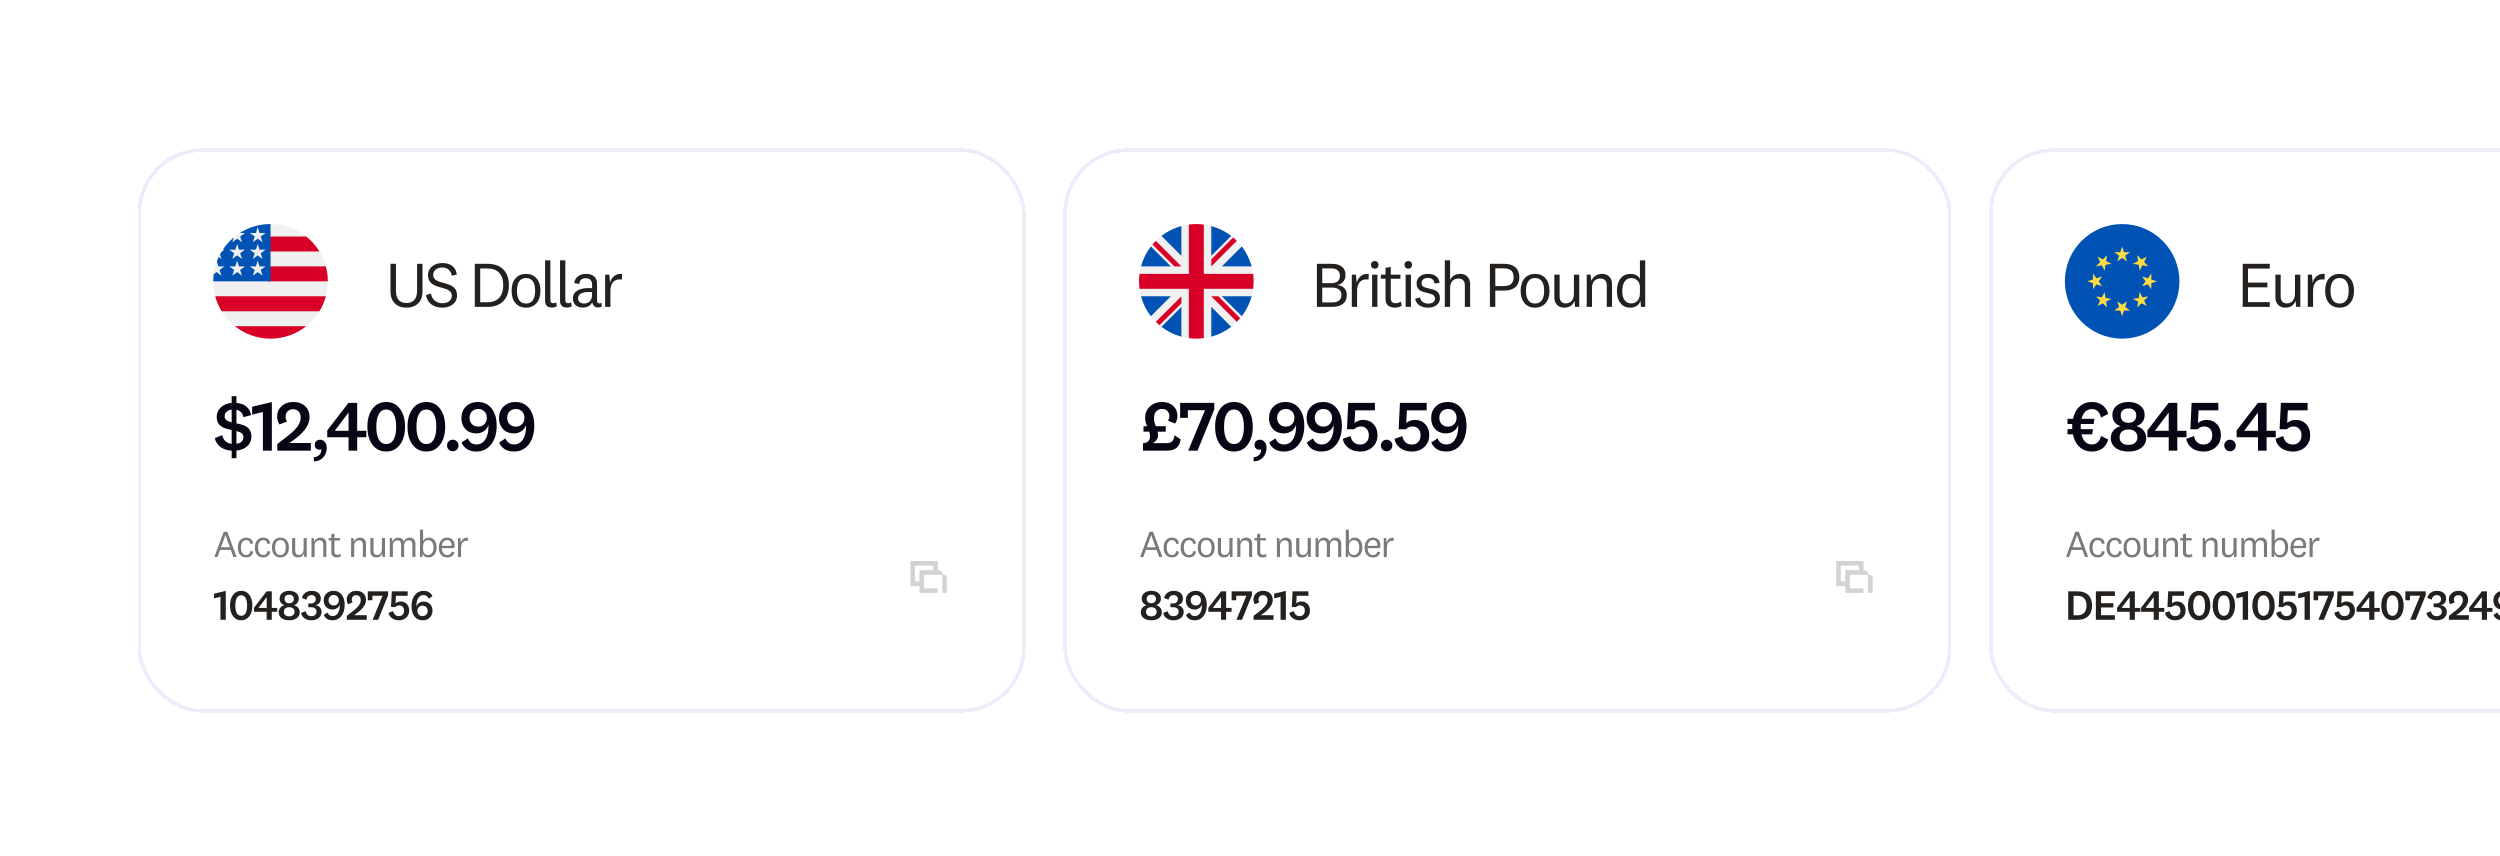 <svg width="438" height="150" viewBox="0 0 438 150" fill="none" xmlns="http://www.w3.org/2000/svg">
<g filter="url(#filter0_d_11132_50778)">
<rect x="24.105" y="26" width="155.572" height="98.843" rx="11.291" fill="white" shape-rendering="crispEdges"/>
<rect x="24.419" y="26.314" width="154.944" height="98.215" rx="10.978" stroke="#EDECFB" stroke-width="0.627" shape-rendering="crispEdges"/>
<path d="M71.21 53.088C71.812 53.088 72.272 52.907 72.588 52.546C72.911 52.177 73.073 51.643 73.073 50.943V46.223H74.022V51.044C74.022 51.94 73.769 52.64 73.265 53.145C72.761 53.649 72.076 53.901 71.21 53.901C70.352 53.901 69.671 53.649 69.166 53.145C68.662 52.64 68.41 51.94 68.41 51.044V46.223H69.37V50.943C69.37 51.643 69.524 52.177 69.833 52.546C70.149 52.907 70.608 53.088 71.21 53.088ZM80.075 51.767C80.075 52.407 79.834 52.922 79.352 53.314C78.871 53.705 78.249 53.901 77.489 53.901C76.714 53.901 76.07 53.705 75.558 53.314C75.046 52.915 74.742 52.373 74.644 51.688L75.513 51.417C75.581 51.936 75.796 52.35 76.157 52.659C76.526 52.968 76.97 53.122 77.489 53.122C77.993 53.122 78.396 53.005 78.697 52.772C79.006 52.531 79.16 52.207 79.16 51.801C79.16 51.583 79.108 51.394 79.002 51.236C78.897 51.071 78.735 50.928 78.517 50.807C78.404 50.747 78.268 50.687 78.11 50.627C77.952 50.566 77.696 50.487 77.342 50.389C76.861 50.254 76.507 50.141 76.281 50.051C76.063 49.96 75.874 49.859 75.716 49.746C75.468 49.565 75.284 49.351 75.163 49.102C75.043 48.846 74.983 48.553 74.983 48.221C74.983 47.597 75.216 47.085 75.683 46.686C76.157 46.287 76.755 46.087 77.478 46.087C78.223 46.087 78.814 46.261 79.251 46.607C79.695 46.953 79.954 47.454 80.03 48.109L79.149 48.3C79.096 47.864 78.919 47.518 78.618 47.262C78.325 46.998 77.948 46.867 77.489 46.867C77.015 46.867 76.631 46.987 76.338 47.228C76.044 47.469 75.897 47.785 75.897 48.176C75.897 48.395 75.946 48.583 76.044 48.741C76.149 48.899 76.311 49.038 76.529 49.159C76.642 49.219 76.778 49.279 76.936 49.339C77.094 49.392 77.346 49.464 77.692 49.554C78.182 49.689 78.539 49.806 78.765 49.904C78.991 49.994 79.183 50.096 79.341 50.209C79.589 50.389 79.774 50.608 79.894 50.864C80.015 51.12 80.075 51.421 80.075 51.767ZM85.432 53.766H83.185V46.223H85.432C86.606 46.223 87.521 46.55 88.176 47.205C88.831 47.853 89.158 48.775 89.158 49.972C89.158 51.176 88.827 52.109 88.165 52.772C87.502 53.434 86.591 53.766 85.432 53.766ZM85.432 47.036H84.133V52.953H85.432C86.29 52.953 86.96 52.697 87.442 52.185C87.924 51.673 88.165 50.935 88.165 49.972C88.165 49.016 87.927 48.289 87.453 47.792C86.979 47.288 86.305 47.036 85.432 47.036ZM92.16 47.984C92.936 47.984 93.549 48.248 94.001 48.775C94.46 49.302 94.69 50.024 94.69 50.943C94.69 51.861 94.46 52.584 94.001 53.111C93.549 53.638 92.936 53.901 92.16 53.901C91.385 53.901 90.768 53.638 90.308 53.111C89.857 52.584 89.631 51.861 89.631 50.943C89.631 50.024 89.857 49.302 90.308 48.775C90.768 48.248 91.385 47.984 92.16 47.984ZM92.16 53.178C92.68 53.178 93.075 52.99 93.346 52.614C93.617 52.23 93.752 51.673 93.752 50.943C93.752 50.213 93.617 49.659 93.346 49.283C93.075 48.899 92.68 48.707 92.16 48.707C91.641 48.707 91.246 48.899 90.975 49.283C90.704 49.659 90.568 50.213 90.568 50.943C90.568 51.673 90.704 52.23 90.975 52.614C91.246 52.99 91.641 53.178 92.16 53.178ZM96.934 53.122C97.024 53.122 97.111 53.111 97.194 53.088C97.284 53.058 97.367 53.017 97.442 52.964L97.544 53.675C97.438 53.736 97.306 53.784 97.148 53.822C96.99 53.86 96.836 53.879 96.685 53.879C96.294 53.879 95.997 53.781 95.793 53.585C95.598 53.382 95.5 53.088 95.5 52.704V45.613H96.426V52.603C96.426 52.783 96.467 52.915 96.55 52.998C96.633 53.081 96.761 53.122 96.934 53.122ZM99.553 53.122C99.644 53.122 99.73 53.111 99.813 53.088C99.903 53.058 99.986 53.017 100.062 52.964L100.163 53.675C100.058 53.736 99.926 53.784 99.768 53.822C99.61 53.86 99.456 53.879 99.305 53.879C98.913 53.879 98.616 53.781 98.413 53.585C98.217 53.382 98.119 53.088 98.119 52.704V45.613H99.045V52.603C99.045 52.783 99.087 52.915 99.169 52.998C99.252 53.081 99.38 53.122 99.553 53.122ZM102.331 53.178C102.753 53.178 103.091 53.043 103.347 52.772C103.603 52.501 103.731 52.128 103.731 51.654V51.18C103.633 51.172 103.539 51.169 103.449 51.169C103.359 51.161 103.276 51.157 103.2 51.157C102.553 51.157 102.071 51.251 101.755 51.44C101.439 51.62 101.281 51.895 101.281 52.264C101.281 52.55 101.375 52.776 101.563 52.941C101.751 53.099 102.007 53.178 102.331 53.178ZM102.67 47.984C103.295 47.984 103.773 48.135 104.104 48.436C104.435 48.73 104.601 49.159 104.601 49.723V52.659C104.601 52.825 104.634 52.949 104.702 53.032C104.77 53.114 104.875 53.156 105.018 53.156C105.079 53.156 105.143 53.145 105.21 53.122C105.278 53.099 105.331 53.069 105.368 53.032L105.425 53.721C105.357 53.766 105.263 53.803 105.143 53.833C105.03 53.864 104.917 53.879 104.804 53.879C104.593 53.879 104.409 53.837 104.251 53.754C104.1 53.664 103.983 53.536 103.901 53.37C103.87 53.31 103.84 53.246 103.81 53.178C103.788 53.103 103.769 53.02 103.754 52.93C103.648 53.224 103.445 53.457 103.144 53.63C102.843 53.803 102.5 53.89 102.116 53.89C101.59 53.89 101.164 53.747 100.841 53.461C100.524 53.167 100.366 52.779 100.366 52.298C100.366 51.711 100.607 51.259 101.089 50.943C101.578 50.627 102.282 50.468 103.2 50.468C103.246 50.468 103.302 50.472 103.37 50.48C103.445 50.48 103.566 50.484 103.731 50.491V49.825C103.731 49.479 103.633 49.211 103.438 49.023C103.249 48.835 102.975 48.741 102.613 48.741C102.267 48.741 102 48.828 101.812 49.001C101.623 49.174 101.522 49.426 101.507 49.757L100.603 49.599C100.664 49.102 100.878 48.711 101.247 48.425C101.623 48.131 102.098 47.984 102.67 47.984ZM106.018 53.766V48.12H106.752L106.876 49.565C106.982 49.091 107.2 48.711 107.531 48.425C107.862 48.131 108.242 47.984 108.672 47.984C108.724 47.984 108.777 47.988 108.83 47.996C108.89 48.003 108.946 48.011 108.999 48.018L108.943 48.989C108.897 48.982 108.833 48.974 108.751 48.967C108.668 48.959 108.581 48.955 108.491 48.955C108.024 48.955 107.648 49.132 107.362 49.486C107.083 49.84 106.944 50.314 106.944 50.909V53.766H106.018Z" fill="#24201E"/>
<g clip-path="url(#clip0_11132_50778)">
<path d="M47.398 59.33C52.941 59.33 57.435 54.836 57.435 49.293C57.435 43.749 52.941 39.256 47.398 39.256C41.855 39.256 37.361 43.749 37.361 49.293C37.361 54.836 41.855 59.33 47.398 59.33Z" fill="#F0F0F0"/>
<path d="M46.963 49.292H57.436C57.436 48.386 57.315 47.509 57.09 46.674H46.963V49.292Z" fill="#D80027"/>
<path d="M46.963 44.056H55.963C55.349 43.053 54.563 42.167 53.647 41.438H46.963V44.056Z" fill="#D80027"/>
<path d="M47.398 59.328C49.76 59.328 51.931 58.512 53.646 57.147H41.15C42.865 58.512 45.036 59.328 47.398 59.328Z" fill="#D80027"/>
<path d="M38.834 54.529H55.962C56.455 53.724 56.838 52.844 57.089 51.91H37.707C37.959 52.844 38.341 53.724 38.834 54.529V54.529Z" fill="#D80027"/>
<path d="M42.011 40.823H42.925L42.075 41.441L42.4 42.441L41.549 41.823L40.698 42.441L40.979 41.578C40.23 42.202 39.573 42.932 39.032 43.747H39.325L38.783 44.141C38.699 44.281 38.618 44.424 38.541 44.569L38.799 45.365L38.317 45.015C38.197 45.269 38.087 45.529 37.989 45.794L38.273 46.671H39.325L38.474 47.289L38.799 48.289L37.949 47.671L37.439 48.041C37.388 48.451 37.361 48.869 37.361 49.293H47.398C47.398 43.75 47.398 43.096 47.398 39.256C45.416 39.256 43.567 39.831 42.011 40.823V40.823ZM42.4 48.289L41.549 47.671L40.698 48.289L41.023 47.289L40.172 46.671H41.224L41.549 45.671L41.874 46.671H42.925L42.075 47.289L42.4 48.289ZM42.075 44.365L42.4 45.365L41.549 44.747L40.698 45.365L41.023 44.365L40.172 43.747H41.224L41.549 42.747L41.874 43.747H42.925L42.075 44.365ZM46 48.289L45.149 47.671L44.298 48.289L44.623 47.289L43.772 46.671H44.824L45.149 45.671L45.474 46.671H46.525L45.675 47.289L46 48.289ZM45.675 44.365L46 45.365L45.149 44.747L44.298 45.365L44.623 44.365L43.772 43.747H44.824L45.149 42.747L45.474 43.747H46.525L45.675 44.365ZM45.675 41.441L46 42.441L45.149 41.823L44.298 42.441L44.623 41.441L43.772 40.823H44.824L45.149 39.823L45.474 40.823H46.525L45.675 41.441Z" fill="#0052B4"/>
</g>
<path d="M39.356 72.924C39.356 73.192 39.448 73.409 39.632 73.577C39.816 73.744 40.134 73.882 40.586 73.991V71.757C40.209 71.808 39.908 71.937 39.682 72.146C39.465 72.356 39.356 72.615 39.356 72.924ZM42.643 76.575C42.643 76.316 42.551 76.103 42.367 75.935C42.183 75.768 41.87 75.63 41.426 75.521V77.755C41.819 77.696 42.12 77.566 42.33 77.366C42.539 77.156 42.643 76.893 42.643 76.575ZM41.426 78.946V80.276H40.586V78.959C39.791 78.909 39.135 78.691 38.616 78.307C38.097 77.913 37.771 77.395 37.637 76.751L38.955 76.224C39.022 76.659 39.197 77.01 39.482 77.278C39.766 77.546 40.134 77.709 40.586 77.767V75.333C40.101 75.233 39.724 75.137 39.456 75.045C39.189 74.953 38.963 74.84 38.779 74.706C38.503 74.522 38.298 74.292 38.164 74.016C38.031 73.74 37.964 73.414 37.964 73.037C37.964 72.368 38.206 71.812 38.691 71.369C39.176 70.917 39.808 70.653 40.586 70.578V69.411H41.426V70.591C42.154 70.649 42.735 70.863 43.17 71.231C43.614 71.599 43.889 72.1 43.998 72.736L42.643 73.087C42.601 72.753 42.472 72.473 42.254 72.247C42.045 72.021 41.769 71.866 41.426 71.783V74.166C41.92 74.267 42.3 74.367 42.568 74.468C42.836 74.559 43.061 74.668 43.245 74.794C43.513 74.986 43.714 75.224 43.848 75.509C43.981 75.785 44.048 76.111 44.048 76.487C44.048 77.165 43.81 77.725 43.333 78.169C42.856 78.603 42.221 78.863 41.426 78.946ZM47.627 70.44V78.959H46.059V72.184L44.177 72.648V71.256L47.627 70.44ZM50.699 77.617H54.462V78.959H48.578V77.805C49.632 76.993 50.268 76.5 50.485 76.324C50.711 76.14 50.912 75.973 51.087 75.823C51.656 75.321 52.062 74.861 52.304 74.442C52.555 74.024 52.681 73.598 52.681 73.163C52.681 72.703 52.559 72.343 52.317 72.084C52.083 71.824 51.752 71.695 51.326 71.695C50.941 71.695 50.627 71.82 50.385 72.071C50.151 72.314 50.034 72.632 50.034 73.025C50.034 73.167 50.05 73.305 50.084 73.439C50.126 73.564 50.193 73.698 50.285 73.84L48.98 74.367C48.837 74.175 48.729 73.962 48.654 73.727C48.587 73.493 48.553 73.23 48.553 72.937C48.553 72.234 48.817 71.64 49.343 71.155C49.87 70.67 50.548 70.428 51.376 70.428C52.254 70.428 52.949 70.67 53.459 71.155C53.977 71.64 54.236 72.297 54.236 73.125C54.236 73.853 53.948 74.585 53.371 75.321C52.794 76.057 51.903 76.822 50.699 77.617ZM56.065 77.039C56.408 77.039 56.688 77.169 56.906 77.428C57.132 77.688 57.245 78.022 57.245 78.432C57.245 79.126 57.035 79.699 56.617 80.151C56.199 80.603 55.655 80.828 54.986 80.828V80.113C55.363 80.088 55.672 79.959 55.915 79.724C56.166 79.49 56.291 79.214 56.291 78.896C56.291 78.854 56.287 78.817 56.279 78.783C56.27 78.75 56.262 78.725 56.253 78.708C56.212 78.733 56.161 78.754 56.103 78.771C56.053 78.779 56.007 78.783 55.965 78.783C55.731 78.783 55.534 78.708 55.375 78.558C55.225 78.399 55.149 78.194 55.149 77.943C55.149 77.675 55.237 77.458 55.413 77.29C55.589 77.123 55.806 77.039 56.065 77.039ZM62.574 78.959H61.069V76.613H57.33V75.408L61.056 70.578H62.574V75.471H64.18V76.613H62.574V78.959ZM61.069 72.335H61.018L58.685 75.421V75.471H61.069V72.335ZM64.365 74.769C64.365 73.464 64.662 72.414 65.256 71.62C65.85 70.825 66.653 70.428 67.665 70.428C68.677 70.428 69.48 70.825 70.073 71.62C70.667 72.414 70.964 73.464 70.964 74.769C70.964 76.073 70.663 77.123 70.061 77.918C69.467 78.712 68.668 79.109 67.665 79.109C66.661 79.109 65.858 78.712 65.256 77.918C64.662 77.123 64.365 76.073 64.365 74.769ZM65.933 74.769C65.933 75.739 66.08 76.487 66.372 77.014C66.674 77.533 67.104 77.792 67.665 77.792C68.233 77.792 68.664 77.533 68.957 77.014C69.258 76.487 69.409 75.739 69.409 74.769C69.409 73.798 69.258 73.054 68.957 72.535C68.664 72.008 68.233 71.745 67.665 71.745C67.104 71.745 66.674 72.008 66.372 72.535C66.08 73.054 65.933 73.798 65.933 74.769ZM71.395 74.769C71.395 73.464 71.692 72.414 72.286 71.62C72.88 70.825 73.683 70.428 74.695 70.428C75.707 70.428 76.51 70.825 77.104 71.62C77.698 72.414 77.995 73.464 77.995 74.769C77.995 76.073 77.693 77.123 77.091 77.918C76.497 78.712 75.698 79.109 74.695 79.109C73.691 79.109 72.888 78.712 72.286 77.918C71.692 77.123 71.395 76.073 71.395 74.769ZM72.963 74.769C72.963 75.739 73.11 76.487 73.403 77.014C73.704 77.533 74.134 77.792 74.695 77.792C75.264 77.792 75.694 77.533 75.987 77.014C76.288 76.487 76.439 75.739 76.439 74.769C76.439 73.798 76.288 73.054 75.987 72.535C75.694 72.008 75.264 71.745 74.695 71.745C74.134 71.745 73.704 72.008 73.403 72.535C73.11 73.054 72.963 73.798 72.963 74.769ZM79.324 77.039C79.609 77.039 79.847 77.136 80.04 77.328C80.232 77.52 80.328 77.759 80.328 78.043C80.328 78.328 80.232 78.57 80.04 78.771C79.847 78.963 79.609 79.059 79.324 79.059C79.04 79.059 78.802 78.963 78.609 78.771C78.417 78.57 78.321 78.328 78.321 78.043C78.321 77.759 78.417 77.52 78.609 77.328C78.802 77.136 79.04 77.039 79.324 77.039ZM83.458 79.109C82.831 79.109 82.296 78.976 81.852 78.708C81.409 78.432 81.079 78.039 80.861 77.529L81.965 76.801C82.091 77.136 82.283 77.399 82.542 77.591C82.81 77.775 83.119 77.868 83.471 77.868C84.115 77.868 84.625 77.587 85.001 77.027C85.386 76.458 85.579 75.705 85.579 74.769V74.555H85.541C85.39 74.974 85.123 75.308 84.738 75.559C84.362 75.81 83.935 75.935 83.458 75.935C82.672 75.935 82.036 75.689 81.551 75.195C81.074 74.693 80.836 74.049 80.836 73.263C80.836 72.427 81.104 71.745 81.639 71.218C82.174 70.691 82.873 70.428 83.734 70.428C84.286 70.428 84.775 70.54 85.202 70.766C85.629 70.992 85.988 71.323 86.281 71.757C86.524 72.117 86.708 72.535 86.833 73.012C86.959 73.481 87.021 73.995 87.021 74.555C87.021 75.927 86.695 77.031 86.043 77.868C85.399 78.695 84.537 79.109 83.458 79.109ZM83.797 71.657C83.345 71.657 82.977 71.799 82.693 72.084C82.409 72.368 82.266 72.74 82.266 73.2C82.266 73.66 82.409 74.032 82.693 74.317C82.977 74.601 83.345 74.743 83.797 74.743C84.232 74.743 84.587 74.601 84.863 74.317C85.148 74.032 85.29 73.66 85.29 73.2C85.29 72.74 85.148 72.368 84.863 72.084C84.587 71.799 84.232 71.657 83.797 71.657ZM90.047 79.109C89.42 79.109 88.885 78.976 88.441 78.708C87.998 78.432 87.668 78.039 87.45 77.529L88.554 76.801C88.68 77.136 88.872 77.399 89.132 77.591C89.399 77.775 89.709 77.868 90.06 77.868C90.704 77.868 91.214 77.587 91.591 77.027C91.975 76.458 92.168 75.705 92.168 74.769V74.555H92.13C91.979 74.974 91.712 75.308 91.327 75.559C90.951 75.81 90.524 75.935 90.047 75.935C89.261 75.935 88.625 75.689 88.14 75.195C87.664 74.693 87.425 74.049 87.425 73.263C87.425 72.427 87.693 71.745 88.228 71.218C88.763 70.691 89.462 70.428 90.323 70.428C90.875 70.428 91.365 70.54 91.791 70.766C92.218 70.992 92.578 71.323 92.87 71.757C93.113 72.117 93.297 72.535 93.422 73.012C93.548 73.481 93.61 73.995 93.61 74.555C93.61 75.927 93.284 77.031 92.632 77.868C91.988 78.695 91.126 79.109 90.047 79.109ZM90.386 71.657C89.934 71.657 89.566 71.799 89.282 72.084C88.998 72.368 88.856 72.74 88.856 73.2C88.856 73.66 88.998 74.032 89.282 74.317C89.566 74.601 89.934 74.743 90.386 74.743C90.821 74.743 91.177 74.601 91.453 74.317C91.737 74.032 91.879 73.66 91.879 73.2C91.879 72.74 91.737 72.368 91.453 72.084C91.177 71.799 90.821 71.657 90.386 71.657Z" fill="#080615"/>
<path d="M39.502 93.761H39.489L38.727 95.876H40.271L39.502 93.761ZM41.451 97.586H40.888L40.437 96.347H38.554L38.11 97.586H37.56L39.197 93.158H39.814L41.451 97.586ZM43.144 97.665C42.689 97.665 42.329 97.511 42.064 97.201C41.799 96.892 41.666 96.468 41.666 95.929C41.666 95.394 41.799 94.972 42.064 94.663C42.329 94.349 42.689 94.192 43.144 94.192C43.475 94.192 43.752 94.285 43.973 94.471C44.194 94.656 44.322 94.901 44.357 95.206L43.86 95.299C43.842 95.1 43.767 94.939 43.635 94.815C43.507 94.687 43.343 94.623 43.144 94.623C42.852 94.623 42.625 94.738 42.461 94.968C42.298 95.198 42.216 95.518 42.216 95.929C42.216 96.34 42.298 96.66 42.461 96.89C42.625 97.12 42.852 97.235 43.144 97.235C43.347 97.235 43.513 97.173 43.641 97.049C43.769 96.921 43.842 96.753 43.86 96.545L44.357 96.638C44.309 96.961 44.178 97.213 43.966 97.394C43.754 97.575 43.48 97.665 43.144 97.665ZM46.133 97.665C45.678 97.665 45.318 97.511 45.053 97.201C44.788 96.892 44.655 96.468 44.655 95.929C44.655 95.394 44.788 94.972 45.053 94.663C45.318 94.349 45.678 94.192 46.133 94.192C46.465 94.192 46.741 94.285 46.962 94.471C47.183 94.656 47.311 94.901 47.346 95.206L46.849 95.299C46.831 95.1 46.756 94.939 46.624 94.815C46.496 94.687 46.332 94.623 46.133 94.623C45.842 94.623 45.614 94.738 45.451 94.968C45.287 95.198 45.205 95.518 45.205 95.929C45.205 96.34 45.287 96.66 45.451 96.89C45.614 97.12 45.842 97.235 46.133 97.235C46.337 97.235 46.502 97.173 46.63 97.049C46.758 96.921 46.831 96.753 46.849 96.545L47.346 96.638C47.298 96.961 47.167 97.213 46.955 97.394C46.743 97.575 46.469 97.665 46.133 97.665ZM49.129 94.192C49.584 94.192 49.944 94.347 50.209 94.656C50.479 94.966 50.614 95.39 50.614 95.929C50.614 96.468 50.479 96.892 50.209 97.201C49.944 97.511 49.584 97.665 49.129 97.665C48.674 97.665 48.312 97.511 48.042 97.201C47.777 96.892 47.644 96.468 47.644 95.929C47.644 95.39 47.777 94.966 48.042 94.656C48.312 94.347 48.674 94.192 49.129 94.192ZM49.129 97.241C49.434 97.241 49.666 97.131 49.825 96.91C49.984 96.684 50.064 96.358 50.064 95.929C50.064 95.5 49.984 95.175 49.825 94.955C49.666 94.729 49.434 94.617 49.129 94.617C48.824 94.617 48.592 94.729 48.433 94.955C48.274 95.175 48.194 95.5 48.194 95.929C48.194 96.358 48.274 96.684 48.433 96.91C48.592 97.131 48.824 97.241 49.129 97.241ZM53.741 97.586H53.31L53.243 96.956C53.168 97.186 53.04 97.363 52.859 97.487C52.678 97.606 52.457 97.665 52.196 97.665C51.891 97.665 51.644 97.57 51.454 97.38C51.268 97.191 51.175 96.932 51.175 96.605V94.272H51.719V96.545C51.719 96.757 51.774 96.925 51.885 97.049C51.995 97.168 52.15 97.228 52.349 97.228C52.609 97.228 52.815 97.137 52.965 96.956C53.115 96.775 53.191 96.521 53.191 96.194V94.272H53.741V97.586ZM54.573 94.272H54.977L55.044 94.915C55.137 94.685 55.28 94.508 55.475 94.385C55.669 94.256 55.897 94.192 56.157 94.192C56.467 94.192 56.714 94.29 56.9 94.484C57.085 94.674 57.178 94.933 57.178 95.26V97.586H56.635V95.372C56.635 95.147 56.577 94.975 56.462 94.855C56.352 94.731 56.193 94.67 55.985 94.67C55.711 94.67 55.497 94.756 55.342 94.928C55.192 95.1 55.117 95.346 55.117 95.664V97.586H54.573V94.272ZM59.077 97.208C59.178 97.208 59.269 97.197 59.349 97.175C59.428 97.148 59.519 97.102 59.62 97.036L59.72 97.467C59.622 97.528 59.512 97.577 59.388 97.612C59.269 97.648 59.152 97.665 59.037 97.665C58.719 97.665 58.474 97.588 58.301 97.433C58.133 97.274 58.049 97.047 58.049 96.751V94.689H57.572V94.272H58.049V93.569L58.593 93.483V94.272H59.587V94.689H58.593V96.698C58.593 96.866 58.633 96.994 58.712 97.082C58.796 97.166 58.918 97.208 59.077 97.208ZM61.515 94.272H61.919L61.985 94.915C62.078 94.685 62.222 94.508 62.416 94.385C62.611 94.256 62.838 94.192 63.099 94.192C63.408 94.192 63.656 94.29 63.841 94.484C64.027 94.674 64.12 94.933 64.12 95.26V97.586H63.576V95.372C63.576 95.147 63.519 94.975 63.404 94.855C63.293 94.731 63.134 94.67 62.926 94.67C62.652 94.67 62.438 94.756 62.283 94.928C62.133 95.1 62.058 95.346 62.058 95.664V97.586H61.515V94.272ZM67.456 97.586H67.026L66.959 96.956C66.884 97.186 66.756 97.363 66.575 97.487C66.394 97.606 66.173 97.665 65.912 97.665C65.607 97.665 65.36 97.57 65.17 97.38C64.984 97.191 64.891 96.932 64.891 96.605V94.272H65.435V96.545C65.435 96.757 65.49 96.925 65.6 97.049C65.711 97.168 65.866 97.228 66.064 97.228C66.325 97.228 66.531 97.137 66.681 96.956C66.831 96.775 66.906 96.521 66.906 96.194V94.272H67.456V97.586ZM69.787 94.192C70.021 94.192 70.222 94.254 70.39 94.378C70.558 94.497 70.673 94.667 70.735 94.888C70.832 94.667 70.969 94.497 71.146 94.378C71.323 94.254 71.528 94.192 71.762 94.192C72.076 94.192 72.323 94.285 72.504 94.471C72.69 94.652 72.783 94.904 72.783 95.226V97.586H72.239V95.365C72.239 95.131 72.186 94.957 72.08 94.842C71.974 94.727 71.813 94.67 71.597 94.67C71.353 94.67 71.161 94.756 71.02 94.928C70.878 95.1 70.808 95.343 70.808 95.657V97.586H70.264V95.365C70.264 95.136 70.209 94.963 70.099 94.849C69.993 94.729 69.833 94.67 69.621 94.67C69.378 94.67 69.186 94.758 69.045 94.935C68.903 95.107 68.832 95.35 68.832 95.664V97.586H68.289V94.272H68.693L68.76 94.915C68.839 94.689 68.969 94.513 69.151 94.385C69.332 94.256 69.544 94.192 69.787 94.192ZM73.582 92.8H74.126V94.815C74.188 94.63 74.309 94.48 74.49 94.365C74.672 94.25 74.875 94.192 75.1 94.192C75.538 94.192 75.878 94.347 76.121 94.656C76.368 94.966 76.492 95.39 76.492 95.929C76.492 96.442 76.362 96.859 76.101 97.182C75.841 97.504 75.496 97.665 75.067 97.665C74.811 97.665 74.592 97.601 74.411 97.473C74.234 97.345 74.119 97.173 74.066 96.956L74.013 97.586H73.582V92.8ZM74.988 94.63C74.736 94.63 74.528 94.727 74.365 94.921C74.206 95.111 74.126 95.372 74.126 95.704V96.194C74.126 96.521 74.203 96.777 74.358 96.963C74.517 97.144 74.727 97.235 74.988 97.235C75.284 97.235 75.516 97.12 75.684 96.89C75.856 96.66 75.942 96.34 75.942 95.929C75.942 95.505 75.86 95.182 75.697 94.961C75.533 94.74 75.297 94.63 74.988 94.63ZM78.361 97.235C78.569 97.235 78.739 97.184 78.872 97.082C79.004 96.981 79.095 96.83 79.143 96.632L79.614 96.764C79.543 97.056 79.4 97.279 79.183 97.433C78.967 97.588 78.693 97.665 78.361 97.665C77.897 97.665 77.535 97.515 77.274 97.215C77.013 96.914 76.883 96.49 76.883 95.942C76.883 95.407 77.016 94.983 77.281 94.67C77.55 94.351 77.91 94.192 78.361 94.192C78.754 94.192 79.066 94.32 79.296 94.577C79.53 94.829 79.647 95.165 79.647 95.584C79.647 95.668 79.641 95.75 79.627 95.829C79.614 95.909 79.599 95.975 79.581 96.028H77.407C77.42 96.413 77.508 96.711 77.672 96.923C77.84 97.131 78.07 97.235 78.361 97.235ZM78.348 94.61C78.087 94.61 77.875 94.698 77.712 94.875C77.553 95.052 77.455 95.304 77.42 95.631H79.104C79.108 95.609 79.11 95.587 79.11 95.564C79.11 95.538 79.11 95.502 79.11 95.458C79.11 95.206 79.04 95.003 78.898 94.849C78.761 94.689 78.578 94.61 78.348 94.61ZM80.234 97.586V94.272H80.665L80.738 95.12C80.799 94.842 80.928 94.619 81.122 94.451C81.317 94.278 81.54 94.192 81.791 94.192C81.822 94.192 81.853 94.195 81.884 94.199C81.92 94.203 81.953 94.208 81.984 94.212L81.951 94.782C81.924 94.778 81.886 94.773 81.838 94.769C81.789 94.765 81.739 94.762 81.686 94.762C81.412 94.762 81.191 94.866 81.023 95.074C80.859 95.282 80.777 95.56 80.777 95.909V97.586H80.234Z" fill="#7C7978"/>
<path d="M39.554 103.523V108.586H38.621V104.559L37.503 104.835V104.008L39.554 103.523ZM40.298 106.095C40.298 105.32 40.474 104.696 40.827 104.224C41.18 103.752 41.658 103.515 42.259 103.515C42.861 103.515 43.338 103.752 43.691 104.224C44.044 104.696 44.22 105.32 44.22 106.095C44.22 106.871 44.041 107.495 43.683 107.967C43.33 108.439 42.856 108.675 42.259 108.675C41.663 108.675 41.185 108.439 40.827 107.967C40.474 107.495 40.298 106.871 40.298 106.095ZM41.23 106.095C41.23 106.672 41.317 107.117 41.491 107.43C41.67 107.738 41.926 107.892 42.259 107.892C42.597 107.892 42.853 107.738 43.027 107.43C43.206 107.117 43.296 106.672 43.296 106.095C43.296 105.519 43.206 105.076 43.027 104.768C42.853 104.455 42.597 104.298 42.259 104.298C41.926 104.298 41.67 104.455 41.491 104.768C41.317 105.076 41.23 105.519 41.23 106.095ZM47.616 108.586H46.721V107.192H44.499V106.476L46.713 103.605H47.616V106.513H48.57V107.192H47.616V108.586ZM46.721 104.649H46.691L45.304 106.483V106.513H46.721V104.649ZM52.513 107.251C52.513 107.684 52.344 108.029 52.006 108.288C51.673 108.546 51.225 108.675 50.663 108.675C50.102 108.675 49.654 108.546 49.321 108.288C48.988 108.029 48.822 107.684 48.822 107.251C48.822 106.963 48.914 106.707 49.098 106.483C49.282 106.259 49.523 106.11 49.821 106.036V106.021C49.557 105.936 49.351 105.795 49.202 105.596C49.058 105.392 48.986 105.148 48.986 104.865C48.986 104.462 49.14 104.137 49.448 103.888C49.756 103.64 50.161 103.515 50.663 103.515C51.171 103.515 51.578 103.64 51.886 103.888C52.195 104.137 52.349 104.462 52.349 104.865C52.349 105.148 52.274 105.392 52.125 105.596C51.981 105.795 51.777 105.936 51.514 106.021V106.036C51.812 106.11 52.053 106.259 52.237 106.483C52.421 106.707 52.513 106.963 52.513 107.251ZM49.858 104.932C49.858 105.171 49.93 105.357 50.075 105.491C50.219 105.621 50.415 105.685 50.663 105.685C50.912 105.685 51.108 105.618 51.253 105.484C51.402 105.35 51.476 105.166 51.476 104.932C51.476 104.694 51.404 104.51 51.26 104.38C51.116 104.251 50.917 104.187 50.663 104.187C50.41 104.187 50.211 104.251 50.067 104.38C49.928 104.51 49.858 104.694 49.858 104.932ZM51.596 107.184C51.596 106.936 51.511 106.739 51.342 106.595C51.178 106.451 50.952 106.379 50.663 106.379C50.38 106.379 50.154 106.451 49.985 106.595C49.821 106.739 49.739 106.936 49.739 107.184C49.739 107.433 49.821 107.629 49.985 107.773C50.149 107.912 50.375 107.982 50.663 107.982C50.952 107.982 51.178 107.912 51.342 107.773C51.511 107.629 51.596 107.433 51.596 107.184ZM56.205 104.865C56.205 105.173 56.12 105.432 55.951 105.641C55.782 105.844 55.551 105.971 55.258 106.021V106.036C55.581 106.071 55.842 106.195 56.041 106.409C56.24 106.622 56.339 106.886 56.339 107.199C56.339 107.641 56.173 107.999 55.84 108.273C55.511 108.541 55.084 108.675 54.557 108.675C54.075 108.675 53.667 108.556 53.334 108.317C53.006 108.079 52.812 107.768 52.752 107.385L53.55 107.08C53.605 107.358 53.717 107.574 53.886 107.728C54.06 107.878 54.281 107.952 54.55 107.952C54.823 107.952 55.042 107.88 55.206 107.736C55.37 107.592 55.452 107.395 55.452 107.147C55.452 106.908 55.367 106.722 55.198 106.588C55.034 106.453 54.808 106.386 54.52 106.386H54.013V105.723H54.482C54.756 105.723 54.962 105.655 55.101 105.521C55.245 105.387 55.318 105.193 55.318 104.94C55.318 104.741 55.248 104.579 55.109 104.455C54.97 104.326 54.788 104.261 54.565 104.261C54.331 104.261 54.137 104.333 53.983 104.477C53.829 104.617 53.729 104.815 53.685 105.074L52.902 104.761C52.996 104.378 53.192 104.075 53.491 103.851C53.794 103.627 54.162 103.515 54.594 103.515C55.091 103.515 55.484 103.637 55.772 103.881C56.061 104.124 56.205 104.452 56.205 104.865ZM58.27 108.675C57.898 108.675 57.579 108.596 57.316 108.437C57.052 108.273 56.856 108.039 56.727 107.736L57.383 107.303C57.458 107.502 57.572 107.659 57.726 107.773C57.885 107.883 58.069 107.937 58.278 107.937C58.661 107.937 58.964 107.771 59.188 107.438C59.416 107.1 59.531 106.652 59.531 106.095V105.969H59.508C59.419 106.217 59.26 106.416 59.031 106.565C58.807 106.714 58.554 106.789 58.27 106.789C57.803 106.789 57.425 106.642 57.137 106.349C56.854 106.051 56.712 105.668 56.712 105.201C56.712 104.704 56.871 104.298 57.189 103.985C57.507 103.672 57.922 103.515 58.434 103.515C58.763 103.515 59.053 103.583 59.307 103.717C59.56 103.851 59.774 104.047 59.948 104.306C60.092 104.52 60.202 104.768 60.276 105.051C60.351 105.33 60.388 105.636 60.388 105.969C60.388 106.784 60.194 107.44 59.806 107.937C59.424 108.429 58.912 108.675 58.27 108.675ZM58.472 104.246C58.203 104.246 57.984 104.331 57.816 104.5C57.647 104.669 57.562 104.89 57.562 105.163C57.562 105.437 57.647 105.658 57.816 105.827C57.984 105.996 58.203 106.081 58.472 106.081C58.73 106.081 58.941 105.996 59.105 105.827C59.275 105.658 59.359 105.437 59.359 105.163C59.359 104.89 59.275 104.669 59.105 104.5C58.941 104.331 58.73 104.246 58.472 104.246ZM62.023 107.788H64.26V108.586H60.762V107.9C61.389 107.418 61.767 107.124 61.896 107.02C62.03 106.911 62.149 106.811 62.254 106.722C62.592 106.424 62.833 106.15 62.977 105.902C63.126 105.653 63.201 105.399 63.201 105.141C63.201 104.868 63.129 104.654 62.984 104.5C62.845 104.346 62.649 104.269 62.395 104.269C62.167 104.269 61.98 104.343 61.836 104.492C61.697 104.636 61.627 104.825 61.627 105.059C61.627 105.143 61.637 105.225 61.657 105.305C61.682 105.38 61.722 105.459 61.776 105.544L61.001 105.857C60.916 105.742 60.852 105.616 60.807 105.477C60.767 105.337 60.747 105.181 60.747 105.007C60.747 104.589 60.904 104.236 61.217 103.948C61.53 103.66 61.933 103.515 62.425 103.515C62.947 103.515 63.36 103.66 63.663 103.948C63.971 104.236 64.125 104.626 64.125 105.119C64.125 105.551 63.954 105.986 63.611 106.424C63.268 106.861 62.738 107.316 62.023 107.788ZM65.283 108.586L67.027 104.373H65.245V105.171H64.44V103.605H67.997V104.291L66.252 108.586H65.283ZM69.26 106.356H68.507L68.641 103.605H71.423V104.388H69.365L69.298 105.7C69.417 105.601 69.554 105.524 69.708 105.469C69.862 105.409 70.021 105.38 70.185 105.38C70.632 105.38 70.995 105.526 71.274 105.82C71.552 106.113 71.691 106.493 71.691 106.96C71.691 107.477 71.52 107.892 71.177 108.206C70.839 108.519 70.406 108.675 69.879 108.675C69.402 108.675 68.999 108.554 68.671 108.31C68.343 108.066 68.144 107.748 68.075 107.356L68.888 107.065C68.937 107.338 69.049 107.554 69.223 107.714C69.397 107.868 69.616 107.945 69.879 107.945C70.158 107.945 70.379 107.858 70.543 107.684C70.707 107.51 70.789 107.274 70.789 106.975C70.789 106.697 70.712 106.476 70.558 106.312C70.409 106.148 70.205 106.066 69.946 106.066C69.807 106.066 69.678 106.093 69.559 106.148C69.439 106.197 69.34 106.267 69.26 106.356ZM74.218 103.515C74.59 103.515 74.908 103.597 75.172 103.761C75.435 103.921 75.632 104.152 75.761 104.455L75.105 104.887C75.03 104.689 74.913 104.534 74.754 104.425C74.6 104.311 74.419 104.254 74.21 104.254C73.827 104.254 73.522 104.423 73.293 104.761C73.069 105.094 72.957 105.539 72.957 106.095V106.222H72.98C73.069 105.974 73.226 105.775 73.449 105.626C73.678 105.477 73.934 105.402 74.218 105.402C74.685 105.402 75.06 105.551 75.343 105.849C75.632 106.143 75.776 106.523 75.776 106.99C75.776 107.487 75.617 107.892 75.299 108.206C74.981 108.519 74.565 108.675 74.053 108.675C73.725 108.675 73.434 108.608 73.181 108.474C72.927 108.34 72.714 108.144 72.54 107.885C72.395 107.671 72.286 107.425 72.212 107.147C72.137 106.863 72.1 106.555 72.1 106.222C72.1 105.407 72.291 104.753 72.674 104.261C73.062 103.764 73.576 103.515 74.218 103.515ZM74.016 107.945C74.285 107.945 74.503 107.86 74.672 107.691C74.841 107.522 74.926 107.301 74.926 107.027C74.926 106.754 74.841 106.533 74.672 106.364C74.503 106.195 74.285 106.11 74.016 106.11C73.758 106.11 73.544 106.195 73.375 106.364C73.211 106.533 73.129 106.754 73.129 107.027C73.129 107.301 73.211 107.522 73.375 107.691C73.544 107.86 73.758 107.945 74.016 107.945Z" fill="#24201E"/>
<g clip-path="url(#clip1_11132_50778)">
<path d="M164.291 98.489V100.687H163.492V99.288C163.492 99.178 163.402 99.088 163.292 99.088H160.497C160.385 99.088 160.297 99.178 160.297 99.288V101.686C160.297 101.796 160.385 101.886 160.497 101.886H161.696C161.728 101.886 161.758 101.894 161.784 101.907V102.663C161.758 102.677 161.728 102.685 161.696 102.685H159.698C159.586 102.685 159.498 102.595 159.498 102.485V98.489C159.498 98.379 159.586 98.289 159.698 98.289H164.092C164.201 98.289 164.291 98.379 164.291 98.489Z" fill="#D3D2D2"/>
<path d="M165.891 101.347V103.683C165.891 103.793 165.801 103.883 165.691 103.883H165.292C165.182 103.883 165.092 103.793 165.092 103.683V100.888C165.092 100.872 165.09 100.858 165.086 100.844C165.084 100.83 165.08 100.818 165.074 100.806C165.06 100.772 165.034 100.742 165.002 100.72C164.988 100.712 164.972 100.704 164.956 100.7C164.948 100.696 164.938 100.696 164.93 100.694C164.918 100.692 164.906 100.688 164.892 100.688H162.095C161.985 100.688 161.895 100.778 161.895 100.888V102.884C161.895 102.994 161.985 103.084 162.095 103.084H164.093C164.205 103.084 164.293 103.173 164.293 103.283V103.683C164.293 103.793 164.205 103.883 164.093 103.883H161.296C161.186 103.883 161.096 103.793 161.096 103.683V100.088C161.096 99.979 161.186 99.889 161.296 99.889H164.482C164.732 99.897 164.95 100.064 165.02 100.306C165.022 100.308 165.022 100.31 165.022 100.314C165.062 100.45 165.15 100.568 165.268 100.64H165.27C165.314 100.668 165.361 100.69 165.411 100.704C165.433 100.712 165.455 100.718 165.477 100.726C165.535 100.744 165.587 100.772 165.635 100.804C165.643 100.81 165.649 100.814 165.657 100.822C165.789 100.92 165.873 101.074 165.885 101.243C165.885 101.243 165.891 101.287 165.891 101.347Z" fill="#D3D2D2"/>
</g>
</g>
<g filter="url(#filter1_d_11132_50778)">
<rect x="186.305" y="26" width="155.572" height="98.843" rx="11.291" fill="white" shape-rendering="crispEdges"/>
<rect x="186.618" y="26.314" width="154.944" height="98.215" rx="10.978" stroke="#EDECFB" stroke-width="0.627" shape-rendering="crispEdges"/>
<path d="M235.735 48.199C235.735 48.651 235.604 49.035 235.34 49.351C235.084 49.659 234.746 49.851 234.324 49.926V49.949C234.851 50.009 235.254 50.19 235.532 50.491C235.818 50.785 235.961 51.18 235.961 51.677C235.961 52.347 235.743 52.862 235.306 53.224C234.87 53.585 234.241 53.766 233.421 53.766H230.722V46.223H233.33C234.106 46.223 234.7 46.392 235.114 46.731C235.528 47.07 235.735 47.559 235.735 48.199ZM233.263 47.025H231.659V49.61H233.263C233.744 49.61 234.113 49.501 234.369 49.283C234.625 49.065 234.753 48.745 234.753 48.323C234.753 47.902 234.625 47.582 234.369 47.363C234.121 47.138 233.752 47.025 233.263 47.025ZM233.387 50.389H231.659V52.986H233.387C233.914 52.986 234.316 52.877 234.595 52.659C234.873 52.433 235.013 52.109 235.013 51.688C235.013 51.266 234.873 50.947 234.595 50.728C234.316 50.502 233.914 50.389 233.387 50.389ZM236.836 53.766V48.12H237.57L237.694 49.565C237.799 49.091 238.018 48.711 238.349 48.425C238.68 48.131 239.06 47.984 239.489 47.984C239.542 47.984 239.595 47.988 239.647 47.996C239.708 48.003 239.764 48.011 239.817 48.018L239.76 48.989C239.715 48.982 239.651 48.974 239.568 48.967C239.485 48.959 239.399 48.955 239.309 48.955C238.842 48.955 238.465 49.132 238.179 49.486C237.901 49.84 237.762 50.314 237.762 50.909V53.766H236.836ZM240.855 45.726C241.044 45.726 241.202 45.79 241.33 45.918C241.458 46.046 241.522 46.208 241.522 46.404C241.522 46.599 241.458 46.761 241.33 46.889C241.202 47.017 241.044 47.081 240.855 47.081C240.667 47.081 240.509 47.017 240.381 46.889C240.253 46.761 240.189 46.599 240.189 46.404C240.189 46.208 240.253 46.046 240.381 45.918C240.509 45.79 240.667 45.726 240.855 45.726ZM240.393 53.766V48.12H241.318V53.766H240.393ZM244.489 53.122C244.662 53.122 244.817 53.103 244.952 53.066C245.088 53.02 245.242 52.941 245.415 52.828L245.585 53.562C245.419 53.668 245.231 53.751 245.02 53.811C244.817 53.871 244.617 53.901 244.421 53.901C243.879 53.901 243.462 53.769 243.168 53.506C242.882 53.235 242.739 52.847 242.739 52.343V48.831H241.926V48.12H242.739V46.923L243.665 46.776V48.12H245.359V48.831H243.665V52.253C243.665 52.539 243.733 52.757 243.868 52.907C244.011 53.05 244.218 53.122 244.489 53.122ZM246.734 45.726C246.922 45.726 247.08 45.79 247.208 45.918C247.336 46.046 247.4 46.208 247.4 46.404C247.4 46.599 247.336 46.761 247.208 46.889C247.08 47.017 246.922 47.081 246.734 47.081C246.546 47.081 246.388 47.017 246.26 46.889C246.132 46.761 246.068 46.599 246.068 46.404C246.068 46.208 246.132 46.046 246.26 45.918C246.388 45.79 246.546 45.726 246.734 45.726ZM246.271 53.766V48.12H247.197V53.766H246.271ZM250.176 53.901C249.574 53.901 249.069 53.762 248.663 53.483C248.264 53.205 248.023 52.825 247.94 52.343L248.787 52.106C248.832 52.422 248.983 52.682 249.239 52.885C249.502 53.088 249.815 53.19 250.176 53.19C250.567 53.19 250.868 53.114 251.079 52.964C251.298 52.806 251.407 52.584 251.407 52.298C251.407 52.057 251.32 51.865 251.147 51.722C250.981 51.579 250.613 51.443 250.04 51.315C249.664 51.233 249.386 51.157 249.205 51.09C249.032 51.022 248.881 50.947 248.753 50.864C248.565 50.728 248.422 50.563 248.324 50.367C248.234 50.171 248.189 49.942 248.189 49.678C248.189 49.166 248.369 48.756 248.731 48.447C249.099 48.139 249.577 47.984 250.165 47.984C250.782 47.984 251.26 48.12 251.599 48.391C251.945 48.654 252.148 49.042 252.208 49.554L251.339 49.678C251.309 49.362 251.192 49.121 250.989 48.955C250.793 48.782 250.518 48.696 250.165 48.696C249.818 48.696 249.547 48.779 249.352 48.944C249.156 49.102 249.058 49.324 249.058 49.61C249.058 49.844 249.141 50.032 249.306 50.175C249.472 50.31 249.837 50.438 250.402 50.559C250.786 50.642 251.068 50.717 251.249 50.785C251.429 50.845 251.584 50.92 251.712 51.011C251.9 51.146 252.039 51.315 252.129 51.519C252.227 51.714 252.276 51.952 252.276 52.23C252.276 52.742 252.084 53.148 251.7 53.45C251.316 53.751 250.808 53.901 250.176 53.901ZM253.131 45.613H254.057V49.012C254.23 48.681 254.467 48.428 254.768 48.255C255.077 48.075 255.431 47.984 255.83 47.984C256.357 47.984 256.778 48.15 257.095 48.481C257.411 48.805 257.569 49.245 257.569 49.802V53.766H256.643V49.994C256.643 49.61 256.545 49.317 256.349 49.114C256.161 48.903 255.89 48.797 255.536 48.797C255.07 48.797 254.704 48.944 254.441 49.238C254.185 49.531 254.057 49.949 254.057 50.491V53.766H253.131V45.613ZM266.189 48.56C266.189 49.306 265.96 49.885 265.501 50.299C265.041 50.706 264.39 50.909 263.547 50.909H261.978V53.766H261.029V46.223H263.547C264.39 46.223 265.041 46.43 265.501 46.844C265.96 47.25 266.189 47.822 266.189 48.56ZM265.184 48.56C265.184 48.033 265.041 47.646 264.755 47.397C264.477 47.141 264.044 47.013 263.457 47.013H261.978V50.118H263.457C264.044 50.118 264.477 49.99 264.755 49.735C265.041 49.479 265.184 49.087 265.184 48.56ZM268.946 47.984C269.721 47.984 270.335 48.248 270.786 48.775C271.246 49.302 271.475 50.024 271.475 50.943C271.475 51.861 271.246 52.584 270.786 53.111C270.335 53.638 269.721 53.901 268.946 53.901C268.17 53.901 267.553 53.638 267.094 53.111C266.642 52.584 266.417 51.861 266.417 50.943C266.417 50.024 266.642 49.302 267.094 48.775C267.553 48.248 268.17 47.984 268.946 47.984ZM268.946 53.178C269.465 53.178 269.86 52.99 270.131 52.614C270.402 52.23 270.538 51.673 270.538 50.943C270.538 50.213 270.402 49.659 270.131 49.283C269.86 48.899 269.465 48.707 268.946 48.707C268.426 48.707 268.031 48.899 267.76 49.283C267.489 49.659 267.354 50.213 267.354 50.943C267.354 51.673 267.489 52.23 267.76 52.614C268.031 52.99 268.426 53.178 268.946 53.178ZM276.689 53.766H275.955L275.842 52.693C275.714 53.084 275.496 53.386 275.187 53.596C274.879 53.8 274.502 53.901 274.058 53.901C273.539 53.901 273.117 53.739 272.793 53.416C272.477 53.092 272.319 52.651 272.319 52.094V48.12H273.245V51.993C273.245 52.354 273.339 52.64 273.527 52.851C273.716 53.054 273.979 53.156 274.318 53.156C274.762 53.156 275.112 53.002 275.368 52.693C275.624 52.384 275.752 51.952 275.752 51.394V48.12H276.689V53.766ZM277.995 48.12H278.683L278.796 49.215C278.954 48.824 279.199 48.523 279.53 48.312C279.861 48.093 280.249 47.984 280.693 47.984C281.22 47.984 281.642 48.15 281.958 48.481C282.274 48.805 282.432 49.245 282.432 49.802V53.766H281.506V49.994C281.506 49.61 281.408 49.317 281.213 49.114C281.024 48.903 280.753 48.797 280.4 48.797C279.933 48.797 279.568 48.944 279.304 49.238C279.048 49.531 278.92 49.949 278.92 50.491V53.766H277.995V48.12ZM285.813 53.156C286.258 53.156 286.619 52.998 286.897 52.682C287.176 52.358 287.315 51.918 287.315 51.361V50.31C287.315 49.829 287.172 49.445 286.886 49.159C286.6 48.865 286.246 48.718 285.825 48.718C285.32 48.718 284.925 48.918 284.639 49.317C284.361 49.716 284.221 50.284 284.221 51.022C284.221 51.699 284.361 52.226 284.639 52.603C284.918 52.971 285.309 53.156 285.813 53.156ZM288.241 53.766H287.507L287.405 52.693C287.278 53.084 287.055 53.386 286.739 53.596C286.423 53.8 286.039 53.901 285.588 53.901C284.903 53.901 284.345 53.645 283.916 53.133C283.495 52.614 283.284 51.914 283.284 51.033C283.284 50.085 283.495 49.339 283.916 48.797C284.345 48.255 284.933 47.984 285.678 47.984C286.069 47.984 286.412 48.067 286.705 48.233C286.999 48.398 287.202 48.617 287.315 48.888V45.613H288.241V53.766Z" fill="#24201E"/>
<g clip-path="url(#clip2_11132_50778)">
<path d="M209.597 59.33C215.141 59.33 219.634 54.836 219.634 49.293C219.634 43.749 215.141 39.256 209.597 39.256C204.054 39.256 199.561 43.749 199.561 49.293C199.561 54.836 204.054 59.33 209.597 59.33Z" fill="#F0F0F0"/>
<path d="M201.635 43.182C200.847 44.207 200.252 45.39 199.906 46.674H205.128L201.635 43.182Z" fill="#0052B4"/>
<path d="M219.288 46.674C218.942 45.39 218.347 44.207 217.559 43.182L214.066 46.674H219.288Z" fill="#0052B4"/>
<path d="M199.906 51.91C200.252 53.194 200.847 54.377 201.635 55.403L205.128 51.91H199.906Z" fill="#0052B4"/>
<path d="M215.707 41.331C214.681 40.542 213.499 39.948 212.215 39.602V44.823L215.707 41.331Z" fill="#0052B4"/>
<path d="M203.486 57.254C204.512 58.042 205.694 58.637 206.979 58.983V53.762L203.486 57.254Z" fill="#0052B4"/>
<path d="M206.979 39.602C205.694 39.948 204.512 40.542 203.486 41.331L206.979 44.823V39.602Z" fill="#0052B4"/>
<path d="M212.215 58.983C213.499 58.637 214.681 58.042 215.707 57.254L212.215 53.762V58.983Z" fill="#0052B4"/>
<path d="M214.066 51.91L217.559 55.403C218.347 54.377 218.942 53.194 219.288 51.91H214.066Z" fill="#0052B4"/>
<path d="M219.549 47.984H210.907H210.907V39.341C210.478 39.285 210.041 39.256 209.597 39.256C209.154 39.256 208.717 39.285 208.288 39.341V47.983V47.984H199.646C199.59 48.412 199.561 48.849 199.561 49.293C199.561 49.736 199.59 50.173 199.646 50.602H208.288H208.288V59.245C208.717 59.3 209.154 59.33 209.597 59.33C210.041 59.33 210.478 59.3 210.907 59.245V50.602V50.602H219.549C219.605 50.173 219.634 49.736 219.634 49.293C219.634 48.849 219.605 48.412 219.549 47.984V47.984Z" fill="#D80027"/>
<path d="M212.215 51.91L216.694 56.389C216.9 56.183 217.096 55.968 217.284 55.745L213.449 51.91H212.215V51.91Z" fill="#D80027"/>
<path d="M206.979 51.91H206.979L202.5 56.389C202.706 56.595 202.921 56.791 203.144 56.979L206.979 53.144V51.91Z" fill="#D80027"/>
<path d="M206.979 46.674V46.674L202.5 42.195C202.294 42.401 202.098 42.617 201.91 42.84L205.745 46.674H206.979V46.674Z" fill="#D80027"/>
<path d="M212.215 46.674L216.694 42.195C216.488 41.989 216.272 41.793 216.049 41.605L212.215 45.44V46.674Z" fill="#D80027"/>
</g>
<path d="M205.758 76.249L206.85 76.977C206.758 77.654 206.511 78.156 206.11 78.482C205.708 78.8 205.131 78.959 204.378 78.959H200.251V77.642C200.627 77.642 200.924 77.537 201.141 77.328C201.367 77.111 201.48 76.822 201.48 76.462C201.48 76.329 201.468 76.195 201.442 76.061C201.426 75.919 201.396 75.776 201.355 75.634H200.338V74.668H200.966C200.84 74.359 200.752 74.091 200.702 73.865C200.652 73.639 200.627 73.414 200.627 73.188C200.627 72.393 200.903 71.737 201.455 71.218C202.015 70.691 202.726 70.428 203.588 70.428C204.408 70.428 205.06 70.658 205.545 71.118C206.039 71.578 206.285 72.171 206.285 72.899C206.285 73.125 206.252 73.351 206.185 73.577C206.118 73.794 206.018 74.003 205.884 74.204L204.642 73.702C204.717 73.568 204.771 73.439 204.805 73.313C204.847 73.188 204.868 73.054 204.868 72.912C204.868 72.527 204.75 72.222 204.516 71.996C204.29 71.762 203.985 71.645 203.6 71.645C203.174 71.645 202.831 71.787 202.572 72.071C202.312 72.356 202.183 72.728 202.183 73.188C202.183 73.43 202.204 73.665 202.245 73.89C202.296 74.108 202.383 74.367 202.509 74.668H204.24V75.634H202.823C202.848 75.743 202.864 75.856 202.873 75.973C202.881 76.09 202.885 76.207 202.885 76.324C202.885 76.575 202.793 76.83 202.609 77.09C202.434 77.341 202.216 77.525 201.957 77.642H204.278C204.771 77.642 205.131 77.537 205.357 77.328C205.591 77.111 205.725 76.751 205.758 76.249ZM208.176 78.959L211.112 71.87H208.113V73.213H206.758V70.578H212.743V71.732L209.807 78.959H208.176ZM212.886 74.769C212.886 73.464 213.183 72.414 213.777 71.62C214.371 70.825 215.174 70.428 216.186 70.428C217.198 70.428 218.001 70.825 218.594 71.62C219.188 72.414 219.485 73.464 219.485 74.769C219.485 76.073 219.184 77.123 218.582 77.918C217.988 78.712 217.189 79.109 216.186 79.109C215.182 79.109 214.379 78.712 213.777 77.918C213.183 77.123 212.886 76.073 212.886 74.769ZM214.454 74.769C214.454 75.739 214.601 76.487 214.893 77.014C215.194 77.533 215.625 77.792 216.186 77.792C216.754 77.792 217.185 77.533 217.478 77.014C217.779 76.487 217.93 75.739 217.93 74.769C217.93 73.798 217.779 73.054 217.478 72.535C217.185 72.008 216.754 71.745 216.186 71.745C215.625 71.745 215.194 72.008 214.893 72.535C214.601 73.054 214.454 73.798 214.454 74.769ZM220.715 77.039C221.058 77.039 221.338 77.169 221.555 77.428C221.781 77.688 221.894 78.022 221.894 78.432C221.894 79.126 221.685 79.699 221.267 80.151C220.849 80.603 220.305 80.828 219.636 80.828V80.113C220.012 80.088 220.322 79.959 220.564 79.724C220.815 79.49 220.941 79.214 220.941 78.896C220.941 78.854 220.937 78.817 220.928 78.783C220.92 78.75 220.911 78.725 220.903 78.708C220.861 78.733 220.811 78.754 220.752 78.771C220.702 78.779 220.656 78.783 220.614 78.783C220.38 78.783 220.184 78.708 220.025 78.558C219.874 78.399 219.799 78.194 219.799 77.943C219.799 77.675 219.887 77.458 220.062 77.29C220.238 77.123 220.456 77.039 220.715 77.039ZM224.949 79.109C224.322 79.109 223.786 78.976 223.343 78.708C222.9 78.432 222.569 78.039 222.352 77.529L223.456 76.801C223.581 77.136 223.774 77.399 224.033 77.591C224.301 77.775 224.61 77.868 224.962 77.868C225.606 77.868 226.116 77.587 226.492 77.027C226.877 76.458 227.069 75.705 227.069 74.769V74.555H227.032C226.881 74.974 226.613 75.308 226.229 75.559C225.852 75.81 225.426 75.935 224.949 75.935C224.163 75.935 223.527 75.689 223.042 75.195C222.565 74.693 222.327 74.049 222.327 73.263C222.327 72.427 222.594 71.745 223.13 71.218C223.665 70.691 224.363 70.428 225.225 70.428C225.777 70.428 226.266 70.54 226.693 70.766C227.119 70.992 227.479 71.323 227.772 71.757C228.014 72.117 228.198 72.535 228.324 73.012C228.449 73.481 228.512 73.995 228.512 74.555C228.512 75.927 228.186 77.031 227.533 77.868C226.889 78.695 226.028 79.109 224.949 79.109ZM225.288 71.657C224.836 71.657 224.468 71.799 224.184 72.084C223.899 72.368 223.757 72.74 223.757 73.2C223.757 73.66 223.899 74.032 224.184 74.317C224.468 74.601 224.836 74.743 225.288 74.743C225.723 74.743 226.078 74.601 226.354 74.317C226.639 74.032 226.781 73.66 226.781 73.2C226.781 72.74 226.639 72.368 226.354 72.084C226.078 71.799 225.723 71.657 225.288 71.657ZM231.538 79.109C230.911 79.109 230.376 78.976 229.932 78.708C229.489 78.432 229.159 78.039 228.941 77.529L230.045 76.801C230.171 77.136 230.363 77.399 230.622 77.591C230.89 77.775 231.199 77.868 231.551 77.868C232.195 77.868 232.705 77.587 233.081 77.027C233.466 76.458 233.658 75.705 233.658 74.769V74.555H233.621C233.47 74.974 233.203 75.308 232.818 75.559C232.441 75.81 232.015 75.935 231.538 75.935C230.752 75.935 230.116 75.689 229.631 75.195C229.154 74.693 228.916 74.049 228.916 73.263C228.916 72.427 229.184 71.745 229.719 71.218C230.254 70.691 230.953 70.428 231.814 70.428C232.366 70.428 232.855 70.54 233.282 70.766C233.709 70.992 234.068 71.323 234.361 71.757C234.604 72.117 234.788 72.535 234.913 73.012C235.038 73.481 235.101 73.995 235.101 74.555C235.101 75.927 234.775 77.031 234.123 77.868C233.479 78.695 232.617 79.109 231.538 79.109ZM231.877 71.657C231.425 71.657 231.057 71.799 230.773 72.084C230.488 72.368 230.346 72.74 230.346 73.2C230.346 73.66 230.488 74.032 230.773 74.317C231.057 74.601 231.425 74.743 231.877 74.743C232.312 74.743 232.667 74.601 232.943 74.317C233.228 74.032 233.37 73.66 233.37 73.2C233.37 72.74 233.228 72.368 232.943 72.084C232.667 71.799 232.312 71.657 231.877 71.657ZM237.25 75.208H235.983L236.209 70.578H240.888V71.895H237.426L237.313 74.104C237.513 73.936 237.743 73.807 238.003 73.715C238.262 73.614 238.53 73.564 238.806 73.564C239.558 73.564 240.169 73.811 240.637 74.304C241.106 74.798 241.34 75.438 241.34 76.224C241.34 77.094 241.051 77.792 240.474 78.319C239.906 78.846 239.178 79.109 238.291 79.109C237.488 79.109 236.811 78.905 236.259 78.495C235.707 78.085 235.372 77.55 235.255 76.889L236.623 76.4C236.706 76.86 236.894 77.223 237.187 77.491C237.48 77.75 237.848 77.88 238.291 77.88C238.76 77.88 239.132 77.734 239.408 77.441C239.684 77.148 239.822 76.751 239.822 76.249C239.822 75.781 239.692 75.408 239.433 75.132C239.182 74.856 238.839 74.718 238.404 74.718C238.17 74.718 237.953 74.764 237.752 74.856C237.551 74.94 237.384 75.057 237.25 75.208ZM242.933 77.039C243.217 77.039 243.455 77.136 243.648 77.328C243.84 77.52 243.936 77.759 243.936 78.043C243.936 78.328 243.84 78.57 243.648 78.771C243.455 78.963 243.217 79.059 242.933 79.059C242.648 79.059 242.41 78.963 242.218 78.771C242.025 78.57 241.929 78.328 241.929 78.043C241.929 77.759 242.025 77.52 242.218 77.328C242.41 77.136 242.648 77.039 242.933 77.039ZM246.312 75.208H245.044L245.27 70.578H249.95V71.895H246.487L246.374 74.104C246.575 73.936 246.805 73.807 247.064 73.715C247.324 73.614 247.591 73.564 247.867 73.564C248.62 73.564 249.231 73.811 249.699 74.304C250.167 74.798 250.402 75.438 250.402 76.224C250.402 77.094 250.113 77.792 249.536 78.319C248.967 78.846 248.239 79.109 247.353 79.109C246.55 79.109 245.872 78.905 245.32 78.495C244.768 78.085 244.434 77.55 244.317 76.889L245.684 76.4C245.768 76.86 245.956 77.223 246.249 77.491C246.542 77.75 246.91 77.88 247.353 77.88C247.821 77.88 248.193 77.734 248.469 77.441C248.746 77.148 248.884 76.751 248.884 76.249C248.884 75.781 248.754 75.408 248.495 75.132C248.244 74.856 247.901 74.718 247.466 74.718C247.232 74.718 247.014 74.764 246.813 74.856C246.613 74.94 246.445 75.057 246.312 75.208ZM253.361 79.109C252.734 79.109 252.199 78.976 251.756 78.708C251.312 78.432 250.982 78.039 250.764 77.529L251.869 76.801C251.994 77.136 252.186 77.399 252.446 77.591C252.713 77.775 253.023 77.868 253.374 77.868C254.018 77.868 254.528 77.587 254.905 77.027C255.289 76.458 255.482 75.705 255.482 74.769V74.555H255.444C255.294 74.974 255.026 75.308 254.641 75.559C254.265 75.81 253.838 75.935 253.361 75.935C252.575 75.935 251.94 75.689 251.454 75.195C250.978 74.693 250.739 74.049 250.739 73.263C250.739 72.427 251.007 71.745 251.542 71.218C252.078 70.691 252.776 70.428 253.638 70.428C254.19 70.428 254.679 70.54 255.105 70.766C255.532 70.992 255.892 71.323 256.184 71.757C256.427 72.117 256.611 72.535 256.736 73.012C256.862 73.481 256.925 73.995 256.925 74.555C256.925 75.927 256.598 77.031 255.946 77.868C255.302 78.695 254.44 79.109 253.361 79.109ZM253.7 71.657C253.249 71.657 252.881 71.799 252.596 72.084C252.312 72.368 252.17 72.74 252.17 73.2C252.17 73.66 252.312 74.032 252.596 74.317C252.881 74.601 253.249 74.743 253.7 74.743C254.135 74.743 254.491 74.601 254.767 74.317C255.051 74.032 255.193 73.66 255.193 73.2C255.193 72.74 255.051 72.368 254.767 72.084C254.491 71.799 254.135 71.657 253.7 71.657Z" fill="#080615"/>
<path d="M201.701 93.761H201.688L200.926 95.876H202.47L201.701 93.761ZM203.65 97.586H203.087L202.636 96.347H200.754L200.31 97.586H199.759L201.397 93.158H202.013L203.65 97.586ZM205.343 97.665C204.888 97.665 204.528 97.511 204.263 97.201C203.998 96.892 203.865 96.468 203.865 95.929C203.865 95.394 203.998 94.972 204.263 94.663C204.528 94.349 204.888 94.192 205.343 94.192C205.675 94.192 205.951 94.285 206.172 94.471C206.393 94.656 206.521 94.901 206.556 95.206L206.059 95.299C206.041 95.1 205.966 94.939 205.834 94.815C205.706 94.687 205.542 94.623 205.343 94.623C205.052 94.623 204.824 94.738 204.661 94.968C204.497 95.198 204.415 95.518 204.415 95.929C204.415 96.34 204.497 96.66 204.661 96.89C204.824 97.12 205.052 97.235 205.343 97.235C205.547 97.235 205.712 97.173 205.84 97.049C205.969 96.921 206.041 96.753 206.059 96.545L206.556 96.638C206.508 96.961 206.377 97.213 206.165 97.394C205.953 97.575 205.679 97.665 205.343 97.665ZM208.332 97.665C207.877 97.665 207.517 97.511 207.252 97.201C206.987 96.892 206.854 96.468 206.854 95.929C206.854 95.394 206.987 94.972 207.252 94.663C207.517 94.349 207.877 94.192 208.332 94.192C208.664 94.192 208.94 94.285 209.161 94.471C209.382 94.656 209.51 94.901 209.545 95.206L209.048 95.299C209.031 95.1 208.956 94.939 208.823 94.815C208.695 94.687 208.531 94.623 208.332 94.623C208.041 94.623 207.813 94.738 207.65 94.968C207.486 95.198 207.405 95.518 207.405 95.929C207.405 96.34 207.486 96.66 207.65 96.89C207.813 97.12 208.041 97.235 208.332 97.235C208.536 97.235 208.701 97.173 208.83 97.049C208.958 96.921 209.031 96.753 209.048 96.545L209.545 96.638C209.497 96.961 209.366 97.213 209.154 97.394C208.942 97.575 208.668 97.665 208.332 97.665ZM211.328 94.192C211.783 94.192 212.143 94.347 212.409 94.656C212.678 94.966 212.813 95.39 212.813 95.929C212.813 96.468 212.678 96.892 212.409 97.201C212.143 97.511 211.783 97.665 211.328 97.665C210.873 97.665 210.511 97.511 210.241 97.201C209.976 96.892 209.844 96.468 209.844 95.929C209.844 95.39 209.976 94.966 210.241 94.656C210.511 94.347 210.873 94.192 211.328 94.192ZM211.328 97.241C211.633 97.241 211.865 97.131 212.024 96.91C212.183 96.684 212.263 96.358 212.263 95.929C212.263 95.5 212.183 95.175 212.024 94.955C211.865 94.729 211.633 94.617 211.328 94.617C211.023 94.617 210.791 94.729 210.632 94.955C210.473 95.175 210.394 95.5 210.394 95.929C210.394 96.358 210.473 96.684 210.632 96.91C210.791 97.131 211.023 97.241 211.328 97.241ZM215.94 97.586H215.509L215.443 96.956C215.368 97.186 215.239 97.363 215.058 97.487C214.877 97.606 214.656 97.665 214.395 97.665C214.091 97.665 213.843 97.57 213.653 97.38C213.468 97.191 213.375 96.932 213.375 96.605V94.272H213.918V96.545C213.918 96.757 213.973 96.925 214.084 97.049C214.194 97.168 214.349 97.228 214.548 97.228C214.809 97.228 215.014 97.137 215.164 96.956C215.315 96.775 215.39 96.521 215.39 96.194V94.272H215.94V97.586ZM216.772 94.272H217.177L217.243 94.915C217.336 94.685 217.479 94.508 217.674 94.385C217.868 94.256 218.096 94.192 218.357 94.192C218.666 94.192 218.913 94.29 219.099 94.484C219.284 94.674 219.377 94.933 219.377 95.26V97.586H218.834V95.372C218.834 95.147 218.776 94.975 218.661 94.855C218.551 94.731 218.392 94.67 218.184 94.67C217.91 94.67 217.696 94.756 217.541 94.928C217.391 95.1 217.316 95.346 217.316 95.664V97.586H216.772V94.272ZM221.276 97.208C221.378 97.208 221.468 97.197 221.548 97.175C221.627 97.148 221.718 97.102 221.819 97.036L221.919 97.467C221.822 97.528 221.711 97.577 221.587 97.612C221.468 97.648 221.351 97.665 221.236 97.665C220.918 97.665 220.673 97.588 220.5 97.433C220.333 97.274 220.249 97.047 220.249 96.751V94.689H219.771V94.272H220.249V93.569L220.792 93.483V94.272H221.786V94.689H220.792V96.698C220.792 96.866 220.832 96.994 220.911 97.082C220.995 97.166 221.117 97.208 221.276 97.208ZM223.714 94.272H224.118L224.184 94.915C224.277 94.685 224.421 94.508 224.615 94.385C224.81 94.256 225.037 94.192 225.298 94.192C225.607 94.192 225.855 94.29 226.04 94.484C226.226 94.674 226.319 94.933 226.319 95.26V97.586H225.775V95.372C225.775 95.147 225.718 94.975 225.603 94.855C225.492 94.731 225.333 94.67 225.126 94.67C224.852 94.67 224.637 94.756 224.483 94.928C224.332 95.1 224.257 95.346 224.257 95.664V97.586H223.714V94.272ZM229.656 97.586H229.225L229.159 96.956C229.083 97.186 228.955 97.363 228.774 97.487C228.593 97.606 228.372 97.665 228.111 97.665C227.806 97.665 227.559 97.57 227.369 97.38C227.183 97.191 227.091 96.932 227.091 96.605V94.272H227.634V96.545C227.634 96.757 227.689 96.925 227.8 97.049C227.91 97.168 228.065 97.228 228.264 97.228C228.524 97.228 228.73 97.137 228.88 96.956C229.03 96.775 229.106 96.521 229.106 96.194V94.272H229.656V97.586ZM231.986 94.192C232.22 94.192 232.421 94.254 232.589 94.378C232.757 94.497 232.872 94.667 232.934 94.888C233.031 94.667 233.168 94.497 233.345 94.378C233.522 94.254 233.727 94.192 233.961 94.192C234.275 94.192 234.523 94.285 234.704 94.471C234.889 94.652 234.982 94.904 234.982 95.226V97.586H234.439V95.365C234.439 95.131 234.386 94.957 234.28 94.842C234.173 94.727 234.012 94.67 233.796 94.67C233.553 94.67 233.36 94.756 233.219 94.928C233.078 95.1 233.007 95.343 233.007 95.657V97.586H232.463V95.365C232.463 95.136 232.408 94.963 232.298 94.849C232.192 94.729 232.033 94.67 231.821 94.67C231.577 94.67 231.385 94.758 231.244 94.935C231.102 95.107 231.032 95.35 231.032 95.664V97.586H230.488V94.272H230.893L230.959 94.915C231.038 94.689 231.169 94.513 231.35 94.385C231.531 94.256 231.743 94.192 231.986 94.192ZM235.782 92.8H236.325V94.815C236.387 94.63 236.509 94.48 236.69 94.365C236.871 94.25 237.074 94.192 237.3 94.192C237.737 94.192 238.077 94.347 238.32 94.656C238.568 94.966 238.691 95.39 238.691 95.929C238.691 96.442 238.561 96.859 238.3 97.182C238.04 97.504 237.695 97.665 237.266 97.665C237.01 97.665 236.791 97.601 236.61 97.473C236.433 97.345 236.319 97.173 236.266 96.956L236.213 97.586H235.782V92.8ZM237.187 94.63C236.935 94.63 236.727 94.727 236.564 94.921C236.405 95.111 236.325 95.372 236.325 95.704V96.194C236.325 96.521 236.403 96.777 236.557 96.963C236.716 97.144 236.926 97.235 237.187 97.235C237.483 97.235 237.715 97.12 237.883 96.89C238.055 96.66 238.141 96.34 238.141 95.929C238.141 95.505 238.06 95.182 237.896 94.961C237.733 94.74 237.496 94.63 237.187 94.63ZM240.56 97.235C240.768 97.235 240.938 97.184 241.071 97.082C241.203 96.981 241.294 96.83 241.343 96.632L241.813 96.764C241.742 97.056 241.599 97.279 241.382 97.433C241.166 97.588 240.892 97.665 240.56 97.665C240.096 97.665 239.734 97.515 239.473 97.215C239.213 96.914 239.082 96.49 239.082 95.942C239.082 95.407 239.215 94.983 239.48 94.67C239.75 94.351 240.11 94.192 240.56 94.192C240.954 94.192 241.265 94.32 241.495 94.577C241.729 94.829 241.846 95.165 241.846 95.584C241.846 95.668 241.84 95.75 241.826 95.829C241.813 95.909 241.798 95.975 241.78 96.028H239.606C239.619 96.413 239.708 96.711 239.871 96.923C240.039 97.131 240.269 97.235 240.56 97.235ZM240.547 94.61C240.287 94.61 240.074 94.698 239.911 94.875C239.752 95.052 239.655 95.304 239.619 95.631H241.303C241.307 95.609 241.309 95.587 241.309 95.564C241.309 95.538 241.309 95.502 241.309 95.458C241.309 95.206 241.239 95.003 241.097 94.849C240.96 94.689 240.777 94.61 240.547 94.61ZM242.433 97.586V94.272H242.864L242.937 95.12C242.999 94.842 243.127 94.619 243.321 94.451C243.516 94.278 243.739 94.192 243.991 94.192C244.022 94.192 244.053 94.195 244.084 94.199C244.119 94.203 244.152 94.208 244.183 94.212L244.15 94.782C244.123 94.778 244.086 94.773 244.037 94.769C243.989 94.765 243.938 94.762 243.885 94.762C243.611 94.762 243.39 94.866 243.222 95.074C243.058 95.282 242.977 95.56 242.977 95.909V97.586H242.433Z" fill="#7C7978"/>
<path d="M203.557 107.251C203.557 107.684 203.388 108.029 203.05 108.288C202.717 108.546 202.27 108.675 201.708 108.675C201.146 108.675 200.699 108.546 200.366 108.288C200.033 108.029 199.866 107.684 199.866 107.251C199.866 106.963 199.958 106.707 200.142 106.483C200.326 106.259 200.567 106.11 200.865 106.036V106.021C200.602 105.936 200.396 105.795 200.247 105.596C200.102 105.392 200.03 105.148 200.03 104.865C200.03 104.462 200.184 104.137 200.493 103.888C200.801 103.64 201.206 103.515 201.708 103.515C202.215 103.515 202.623 103.64 202.931 103.888C203.239 104.137 203.393 104.462 203.393 104.865C203.393 105.148 203.319 105.392 203.17 105.596C203.025 105.795 202.822 105.936 202.558 106.021V106.036C202.856 106.11 203.097 106.259 203.281 106.483C203.465 106.707 203.557 106.963 203.557 107.251ZM200.903 104.932C200.903 105.171 200.975 105.357 201.119 105.491C201.263 105.621 201.46 105.685 201.708 105.685C201.957 105.685 202.153 105.618 202.297 105.484C202.446 105.35 202.521 105.166 202.521 104.932C202.521 104.694 202.449 104.51 202.305 104.38C202.16 104.251 201.962 104.187 201.708 104.187C201.455 104.187 201.256 104.251 201.112 104.38C200.972 104.51 200.903 104.694 200.903 104.932ZM202.64 107.184C202.64 106.936 202.556 106.739 202.387 106.595C202.223 106.451 201.996 106.379 201.708 106.379C201.425 106.379 201.199 106.451 201.03 106.595C200.865 106.739 200.783 106.936 200.783 107.184C200.783 107.433 200.865 107.629 201.03 107.773C201.194 107.912 201.42 107.982 201.708 107.982C201.996 107.982 202.223 107.912 202.387 107.773C202.556 107.629 202.64 107.433 202.64 107.184ZM207.249 104.865C207.249 105.173 207.165 105.432 206.996 105.641C206.827 105.844 206.596 105.971 206.302 106.021V106.036C206.626 106.071 206.887 106.195 207.085 106.409C207.284 106.622 207.384 106.886 207.384 107.199C207.384 107.641 207.217 107.999 206.884 108.273C206.556 108.541 206.128 108.675 205.602 108.675C205.119 108.675 204.712 108.556 204.379 108.317C204.051 108.079 203.857 107.768 203.797 107.385L204.595 107.08C204.65 107.358 204.761 107.574 204.93 107.728C205.104 107.878 205.326 107.952 205.594 107.952C205.867 107.952 206.086 107.88 206.25 107.736C206.414 107.592 206.496 107.395 206.496 107.147C206.496 106.908 206.412 106.722 206.243 106.588C206.079 106.453 205.853 106.386 205.564 106.386H205.057V105.723H205.527C205.8 105.723 206.007 105.655 206.146 105.521C206.29 105.387 206.362 105.193 206.362 104.94C206.362 104.741 206.293 104.579 206.153 104.455C206.014 104.326 205.833 104.261 205.609 104.261C205.375 104.261 205.181 104.333 205.027 104.477C204.873 104.617 204.774 104.815 204.729 105.074L203.946 104.761C204.041 104.378 204.237 104.075 204.535 103.851C204.838 103.627 205.206 103.515 205.639 103.515C206.136 103.515 206.529 103.637 206.817 103.881C207.105 104.124 207.249 104.452 207.249 104.865ZM209.315 108.675C208.942 108.675 208.624 108.596 208.36 108.437C208.097 108.273 207.901 108.039 207.771 107.736L208.428 107.303C208.502 107.502 208.616 107.659 208.771 107.773C208.93 107.883 209.114 107.937 209.322 107.937C209.705 107.937 210.008 107.771 210.232 107.438C210.461 107.1 210.575 106.652 210.575 106.095V105.969H210.553C210.463 106.217 210.304 106.416 210.075 106.565C209.852 106.714 209.598 106.789 209.315 106.789C208.848 106.789 208.47 106.642 208.181 106.349C207.898 106.051 207.756 105.668 207.756 105.201C207.756 104.704 207.916 104.298 208.234 103.985C208.552 103.672 208.967 103.515 209.479 103.515C209.807 103.515 210.098 103.583 210.351 103.717C210.605 103.851 210.819 104.047 210.993 104.306C211.137 104.52 211.246 104.768 211.321 105.051C211.395 105.33 211.433 105.636 211.433 105.969C211.433 106.784 211.239 107.44 210.851 107.937C210.468 108.429 209.956 108.675 209.315 108.675ZM209.516 104.246C209.248 104.246 209.029 104.331 208.86 104.5C208.691 104.669 208.607 104.89 208.607 105.163C208.607 105.437 208.691 105.658 208.86 105.827C209.029 105.996 209.248 106.081 209.516 106.081C209.775 106.081 209.986 105.996 210.15 105.827C210.319 105.658 210.404 105.437 210.404 105.163C210.404 104.89 210.319 104.669 210.15 104.5C209.986 104.331 209.775 104.246 209.516 104.246ZM214.82 108.586H213.925V107.192H211.703V106.476L213.917 103.605H214.82V106.513H215.774V107.192H214.82V108.586ZM213.925 104.649H213.895L212.508 106.483V106.513H213.925V104.649ZM216.626 108.586L218.371 104.373H216.588V105.171H215.783V103.605H219.34V104.291L217.595 108.586H216.626ZM220.885 107.788H223.122V108.586H219.624V107.9C220.251 107.418 220.629 107.124 220.758 107.02C220.892 106.911 221.011 106.811 221.116 106.722C221.454 106.424 221.695 106.15 221.839 105.902C221.988 105.653 222.063 105.399 222.063 105.141C222.063 104.868 221.991 104.654 221.846 104.5C221.707 104.346 221.511 104.269 221.257 104.269C221.029 104.269 220.842 104.343 220.698 104.492C220.559 104.636 220.489 104.825 220.489 105.059C220.489 105.143 220.499 105.225 220.519 105.305C220.544 105.38 220.584 105.459 220.639 105.544L219.863 105.857C219.779 105.742 219.714 105.616 219.669 105.477C219.629 105.337 219.609 105.181 219.609 105.007C219.609 104.589 219.766 104.236 220.079 103.948C220.392 103.66 220.795 103.515 221.287 103.515C221.809 103.515 222.222 103.66 222.525 103.948C222.833 104.236 222.987 104.626 222.987 105.119C222.987 105.551 222.816 105.986 222.473 106.424C222.13 106.861 221.6 107.316 220.885 107.788ZM225.286 103.523V108.586H224.353V104.559L223.235 104.835V104.008L225.286 103.523ZM227.074 106.356H226.321L226.455 103.605H229.236V104.388H227.178L227.111 105.7C227.23 105.601 227.367 105.524 227.521 105.469C227.675 105.409 227.834 105.38 227.999 105.38C228.446 105.38 228.809 105.526 229.087 105.82C229.366 106.113 229.505 106.493 229.505 106.96C229.505 107.477 229.333 107.892 228.99 108.206C228.652 108.519 228.22 108.675 227.693 108.675C227.216 108.675 226.813 108.554 226.485 108.31C226.157 108.066 225.958 107.748 225.888 107.356L226.701 107.065C226.751 107.338 226.863 107.554 227.037 107.714C227.211 107.868 227.429 107.945 227.693 107.945C227.971 107.945 228.192 107.858 228.356 107.684C228.52 107.51 228.603 107.274 228.603 106.975C228.603 106.697 228.525 106.476 228.371 106.312C228.222 106.148 228.018 106.066 227.76 106.066C227.621 106.066 227.491 106.093 227.372 106.148C227.253 106.197 227.153 106.267 227.074 106.356Z" fill="#24201E"/>
<g clip-path="url(#clip3_11132_50778)">
<path d="M326.491 98.489V100.687H325.691V99.288C325.691 99.178 325.601 99.088 325.492 99.088H322.696C322.584 99.088 322.496 99.178 322.496 99.288V101.686C322.496 101.796 322.584 101.886 322.696 101.886H323.895C323.927 101.886 323.957 101.894 323.983 101.907V102.663C323.957 102.677 323.927 102.685 323.895 102.685H321.897C321.785 102.685 321.697 102.595 321.697 102.485V98.489C321.697 98.379 321.785 98.289 321.897 98.289H326.291C326.401 98.289 326.491 98.379 326.491 98.489Z" fill="#D3D2D2"/>
<path d="M328.09 101.347V103.683C328.09 103.793 328 103.883 327.89 103.883H327.491C327.381 103.883 327.291 103.793 327.291 103.683V100.888C327.291 100.872 327.289 100.858 327.285 100.844C327.283 100.83 327.279 100.818 327.273 100.806C327.259 100.772 327.233 100.742 327.201 100.72C327.187 100.712 327.171 100.704 327.155 100.7C327.147 100.696 327.137 100.696 327.129 100.694C327.117 100.692 327.105 100.688 327.091 100.688H324.294C324.184 100.688 324.094 100.778 324.094 100.888V102.884C324.094 102.994 324.184 103.084 324.294 103.084H326.292C326.404 103.084 326.492 103.173 326.492 103.283V103.683C326.492 103.793 326.404 103.883 326.292 103.883H323.495C323.385 103.883 323.295 103.793 323.295 103.683V100.088C323.295 99.979 323.385 99.889 323.495 99.889H326.682C326.931 99.897 327.149 100.064 327.219 100.306C327.221 100.308 327.221 100.31 327.221 100.314C327.261 100.45 327.349 100.568 327.467 100.64H327.469C327.513 100.668 327.561 100.69 327.611 100.704C327.633 100.712 327.655 100.718 327.677 100.726C327.735 100.744 327.786 100.772 327.834 100.804C327.842 100.81 327.848 100.814 327.856 100.822C327.988 100.92 328.072 101.074 328.084 101.243C328.084 101.243 328.09 101.287 328.09 101.347Z" fill="#D3D2D2"/>
</g>
</g>
<g filter="url(#filter2_d_11132_50778)">
<rect x="348.506" y="26" width="155.572" height="98.843" rx="11.291" fill="white" shape-rendering="crispEdges"/>
<rect x="348.82" y="26.314" width="154.944" height="98.215" rx="10.978" stroke="#EDECFB" stroke-width="0.627" shape-rendering="crispEdges"/>
<path d="M393.849 52.928H397.666V53.764H392.923V46.221H397.666V47.056H393.849V49.507H397.248V50.342H393.849V52.928ZM403.019 53.764H402.285L402.173 52.691C402.045 53.082 401.826 53.383 401.518 53.594C401.209 53.797 400.833 53.899 400.389 53.899C399.869 53.899 399.448 53.737 399.124 53.414C398.808 53.09 398.65 52.65 398.65 52.093V48.118H399.576V51.991C399.576 52.352 399.67 52.638 399.858 52.849C400.046 53.052 400.309 53.154 400.648 53.154C401.092 53.154 401.442 53 401.698 52.691C401.954 52.382 402.082 51.95 402.082 51.392V48.118H403.019V53.764ZM404.325 53.764V48.118H405.059L405.183 49.563C405.288 49.089 405.507 48.709 405.838 48.423C406.169 48.129 406.549 47.982 406.978 47.982C407.031 47.982 407.084 47.986 407.137 47.994C407.197 48.001 407.253 48.009 407.306 48.016L407.249 48.987C407.204 48.98 407.14 48.972 407.057 48.965C406.975 48.957 406.888 48.953 406.798 48.953C406.331 48.953 405.955 49.13 405.669 49.484C405.39 49.838 405.251 50.312 405.251 50.907V53.764H404.325ZM409.894 47.982C410.67 47.982 411.283 48.246 411.735 48.773C412.194 49.3 412.424 50.022 412.424 50.941C412.424 51.859 412.194 52.582 411.735 53.109C411.283 53.636 410.67 53.899 409.894 53.899C409.119 53.899 408.502 53.636 408.042 53.109C407.591 52.582 407.365 51.859 407.365 50.941C407.365 50.022 407.591 49.3 408.042 48.773C408.502 48.246 409.119 47.982 409.894 47.982ZM409.894 53.176C410.414 53.176 410.809 52.988 411.08 52.612C411.351 52.228 411.486 51.671 411.486 50.941C411.486 50.211 411.351 49.657 411.08 49.281C410.809 48.897 410.414 48.705 409.894 48.705C409.375 48.705 408.98 48.897 408.709 49.281C408.438 49.657 408.302 50.211 408.302 50.941C408.302 51.671 408.438 52.228 408.709 52.612C408.98 52.988 409.375 53.176 409.894 53.176Z" fill="#24201E"/>
<g clip-path="url(#clip4_11132_50778)">
<path d="M371.799 59.33C377.342 59.33 381.835 54.836 381.835 49.293C381.835 43.749 377.342 39.256 371.799 39.256C366.255 39.256 361.762 43.749 361.762 49.293C361.762 54.836 366.255 59.33 371.799 59.33Z" fill="#0052B4"/>
<path d="M371.798 43.182L372.123 44.182H373.175L372.324 44.8L372.649 45.8L371.798 45.182L370.948 45.8L371.273 44.8L370.422 44.182H371.473L371.798 43.182Z" fill="#FFDA44"/>
<path d="M367.479 44.971L368.416 45.449L369.16 44.705L368.995 45.744L369.932 46.221L368.893 46.386L368.729 47.424L368.251 46.487L367.213 46.652L367.956 45.908L367.479 44.971Z" fill="#FFDA44"/>
<path d="M365.689 49.291L366.69 48.966V47.914L367.308 48.765L368.308 48.44L367.69 49.291L368.308 50.141L367.308 49.816L366.69 50.667V49.616L365.689 49.291Z" fill="#FFDA44"/>
<path d="M367.479 53.611L367.956 52.674L367.213 51.931L368.252 52.095L368.729 51.158L368.893 52.197L369.932 52.361L368.995 52.839L369.16 53.877L368.416 53.134L367.479 53.611Z" fill="#FFDA44"/>
<path d="M371.798 55.401L371.473 54.401H370.422L371.273 53.783L370.948 52.783L371.798 53.401L372.649 52.783L372.324 53.783L373.175 54.401H372.123L371.798 55.401Z" fill="#FFDA44"/>
<path d="M376.119 53.611L375.182 53.134L374.438 53.877L374.603 52.839L373.666 52.361L374.705 52.197L374.869 51.158L375.346 52.095L376.385 51.931L375.642 52.674L376.119 53.611Z" fill="#FFDA44"/>
<path d="M377.909 49.291L376.909 49.616V50.667L376.291 49.816L375.291 50.141L375.909 49.291L375.291 48.44L376.291 48.765L376.909 47.914V48.966L377.909 49.291Z" fill="#FFDA44"/>
<path d="M376.119 44.971L375.642 45.908L376.385 46.652L375.346 46.487L374.869 47.424L374.705 46.386L373.666 46.221L374.603 45.744L374.438 44.705L375.182 45.449L376.119 44.971Z" fill="#FFDA44"/>
</g>
<path d="M368.098 76.374L369.365 77.014C369.156 77.7 368.808 78.223 368.323 78.583C367.838 78.934 367.236 79.109 366.517 79.109C365.655 79.109 364.932 78.846 364.346 78.319C363.761 77.792 363.372 77.052 363.179 76.099H362.226V75.183H363.067C363.058 75.132 363.054 75.082 363.054 75.032C363.054 74.974 363.054 74.886 363.054 74.769C363.054 74.635 363.054 74.534 363.054 74.468C363.054 74.401 363.058 74.338 363.067 74.279H362.226V73.376H363.192C363.393 72.439 363.782 71.716 364.359 71.206C364.944 70.687 365.664 70.428 366.517 70.428C367.236 70.428 367.838 70.608 368.323 70.967C368.808 71.318 369.156 71.833 369.365 72.51L368.098 73.163C367.997 72.686 367.809 72.318 367.533 72.059C367.257 71.799 366.914 71.67 366.504 71.67C366.044 71.67 365.659 71.816 365.35 72.109C365.049 72.393 364.831 72.816 364.698 73.376H366.931L366.805 74.279H364.56C364.551 74.329 364.547 74.388 364.547 74.455C364.547 74.522 364.547 74.626 364.547 74.769C364.547 74.886 364.547 74.974 364.547 75.032C364.547 75.082 364.551 75.132 364.56 75.183H366.68L366.554 76.099H364.672C364.806 76.676 365.028 77.115 365.337 77.416C365.647 77.717 366.036 77.868 366.504 77.868C366.906 77.868 367.244 77.738 367.52 77.478C367.805 77.219 367.997 76.851 368.098 76.374ZM376.019 76.713C376.019 77.441 375.735 78.022 375.166 78.457C374.605 78.892 373.853 79.109 372.908 79.109C371.962 79.109 371.21 78.892 370.649 78.457C370.089 78.022 369.809 77.441 369.809 76.713C369.809 76.228 369.963 75.797 370.273 75.421C370.582 75.045 370.988 74.794 371.49 74.668V74.643C371.047 74.501 370.699 74.263 370.449 73.928C370.206 73.585 370.085 73.175 370.085 72.698C370.085 72.021 370.344 71.473 370.863 71.055C371.381 70.637 372.063 70.428 372.908 70.428C373.761 70.428 374.447 70.637 374.965 71.055C375.484 71.473 375.743 72.021 375.743 72.698C375.743 73.175 375.618 73.585 375.367 73.928C375.124 74.263 374.781 74.501 374.338 74.643V74.668C374.84 74.794 375.245 75.045 375.555 75.421C375.864 75.797 376.019 76.228 376.019 76.713ZM371.553 72.811C371.553 73.213 371.674 73.526 371.916 73.752C372.159 73.97 372.489 74.079 372.908 74.079C373.326 74.079 373.656 73.966 373.899 73.74C374.15 73.514 374.275 73.204 374.275 72.811C374.275 72.41 374.154 72.1 373.911 71.883C373.669 71.665 373.334 71.557 372.908 71.557C372.481 71.557 372.146 71.665 371.904 71.883C371.67 72.1 371.553 72.41 371.553 72.811ZM374.476 76.6C374.476 76.182 374.334 75.852 374.049 75.609C373.773 75.367 373.393 75.245 372.908 75.245C372.431 75.245 372.05 75.367 371.766 75.609C371.49 75.852 371.352 76.182 371.352 76.6C371.352 77.019 371.49 77.349 371.766 77.591C372.042 77.826 372.422 77.943 372.908 77.943C373.393 77.943 373.773 77.826 374.049 77.591C374.334 77.349 374.476 77.019 374.476 76.6ZM381.466 78.959H379.96V76.613H376.222V75.408L379.948 70.578H381.466V75.471H383.072V76.613H381.466V78.959ZM379.96 72.335H379.91L377.577 75.421V75.471H379.96V72.335ZM385.013 75.208H383.746L383.972 70.578H388.652V71.895H385.189L385.076 74.104C385.277 73.936 385.507 73.807 385.766 73.715C386.025 73.614 386.293 73.564 386.569 73.564C387.322 73.564 387.932 73.811 388.401 74.304C388.869 74.798 389.103 75.438 389.103 76.224C389.103 77.094 388.815 77.792 388.238 78.319C387.669 78.846 386.941 79.109 386.055 79.109C385.252 79.109 384.574 78.905 384.022 78.495C383.47 78.085 383.136 77.55 383.018 76.889L384.386 76.4C384.47 76.86 384.658 77.223 384.951 77.491C385.243 77.75 385.611 77.88 386.055 77.88C386.523 77.88 386.895 77.734 387.171 77.441C387.447 77.148 387.585 76.751 387.585 76.249C387.585 75.781 387.456 75.408 387.196 75.132C386.945 74.856 386.602 74.718 386.168 74.718C385.933 74.718 385.716 74.764 385.515 74.856C385.314 74.94 385.147 75.057 385.013 75.208ZM390.696 77.039C390.98 77.039 391.219 77.136 391.411 77.328C391.603 77.52 391.7 77.759 391.7 78.043C391.7 78.328 391.603 78.57 391.411 78.771C391.219 78.963 390.98 79.059 390.696 79.059C390.412 79.059 390.173 78.963 389.981 78.771C389.788 78.57 389.692 78.328 389.692 78.043C389.692 77.759 389.788 77.52 389.981 77.328C390.173 77.136 390.412 77.039 390.696 77.039ZM397.104 78.959H395.599V76.613H391.86V75.408L395.586 70.578H397.104V75.471H398.71V76.613H397.104V78.959ZM395.599 72.335H395.549L393.215 75.421V75.471H395.599V72.335ZM400.652 75.208H399.385L399.61 70.578H404.29V71.895H400.827L400.715 74.104C400.915 73.936 401.145 73.807 401.405 73.715C401.664 73.614 401.932 73.564 402.208 73.564C402.96 73.564 403.571 73.811 404.039 74.304C404.508 74.798 404.742 75.438 404.742 76.224C404.742 77.094 404.453 77.792 403.876 78.319C403.307 78.846 402.58 79.109 401.693 79.109C400.89 79.109 400.213 78.905 399.661 78.495C399.109 78.085 398.774 77.55 398.657 76.889L400.025 76.4C400.108 76.86 400.296 77.223 400.589 77.491C400.882 77.75 401.25 77.88 401.693 77.88C402.162 77.88 402.534 77.734 402.81 77.441C403.086 77.148 403.224 76.751 403.224 76.249C403.224 75.781 403.094 75.408 402.835 75.132C402.584 74.856 402.241 74.718 401.806 74.718C401.572 74.718 401.354 74.764 401.154 74.856C400.953 74.94 400.786 75.057 400.652 75.208Z" fill="#080615"/>
<path d="M363.903 93.761H363.889L363.127 95.876H364.671L363.903 93.761ZM365.851 97.586H365.288L364.837 96.347H362.955L362.511 97.586H361.961L363.598 93.158H364.214L365.851 97.586ZM367.545 97.665C367.089 97.665 366.729 97.511 366.464 97.201C366.199 96.892 366.066 96.468 366.066 95.929C366.066 95.394 366.199 94.972 366.464 94.663C366.729 94.349 367.089 94.192 367.545 94.192C367.876 94.192 368.152 94.285 368.373 94.471C368.594 94.656 368.722 94.901 368.757 95.206L368.26 95.299C368.243 95.1 368.168 94.939 368.035 94.815C367.907 94.687 367.743 94.623 367.545 94.623C367.253 94.623 367.025 94.738 366.862 94.968C366.698 95.198 366.617 95.518 366.617 95.929C366.617 96.34 366.698 96.66 366.862 96.89C367.025 97.12 367.253 97.235 367.545 97.235C367.748 97.235 367.913 97.173 368.042 97.049C368.17 96.921 368.243 96.753 368.26 96.545L368.757 96.638C368.709 96.961 368.578 97.213 368.366 97.394C368.154 97.575 367.88 97.665 367.545 97.665ZM370.534 97.665C370.079 97.665 369.718 97.511 369.453 97.201C369.188 96.892 369.056 96.468 369.056 95.929C369.056 95.394 369.188 94.972 369.453 94.663C369.718 94.349 370.079 94.192 370.534 94.192C370.865 94.192 371.141 94.285 371.362 94.471C371.583 94.656 371.711 94.901 371.747 95.206L371.249 95.299C371.232 95.1 371.157 94.939 371.024 94.815C370.896 94.687 370.732 94.623 370.534 94.623C370.242 94.623 370.014 94.738 369.851 94.968C369.687 95.198 369.606 95.518 369.606 95.929C369.606 96.34 369.687 96.66 369.851 96.89C370.014 97.12 370.242 97.235 370.534 97.235C370.737 97.235 370.903 97.173 371.031 97.049C371.159 96.921 371.232 96.753 371.249 96.545L371.747 96.638C371.698 96.961 371.568 97.213 371.356 97.394C371.143 97.575 370.869 97.665 370.534 97.665ZM373.529 94.192C373.985 94.192 374.345 94.347 374.61 94.656C374.879 94.966 375.014 95.39 375.014 95.929C375.014 96.468 374.879 96.892 374.61 97.201C374.345 97.511 373.985 97.665 373.529 97.665C373.074 97.665 372.712 97.511 372.442 97.201C372.177 96.892 372.045 96.468 372.045 95.929C372.045 95.39 372.177 94.966 372.442 94.656C372.712 94.347 373.074 94.192 373.529 94.192ZM373.529 97.241C373.834 97.241 374.066 97.131 374.225 96.91C374.384 96.684 374.464 96.358 374.464 95.929C374.464 95.5 374.384 95.175 374.225 94.955C374.066 94.729 373.834 94.617 373.529 94.617C373.225 94.617 372.993 94.729 372.833 94.955C372.674 95.175 372.595 95.5 372.595 95.929C372.595 96.358 372.674 96.684 372.833 96.91C372.993 97.131 373.225 97.241 373.529 97.241ZM378.141 97.586H377.71L377.644 96.956C377.569 97.186 377.441 97.363 377.259 97.487C377.078 97.606 376.857 97.665 376.597 97.665C376.292 97.665 376.044 97.57 375.854 97.38C375.669 97.191 375.576 96.932 375.576 96.605V94.272H376.119V96.545C376.119 96.757 376.175 96.925 376.285 97.049C376.396 97.168 376.55 97.228 376.749 97.228C377.01 97.228 377.215 97.137 377.365 96.956C377.516 96.775 377.591 96.521 377.591 96.194V94.272H378.141V97.586ZM378.974 94.272H379.378L379.444 94.915C379.537 94.685 379.681 94.508 379.875 94.385C380.069 94.256 380.297 94.192 380.558 94.192C380.867 94.192 381.114 94.29 381.3 94.484C381.486 94.674 381.578 94.933 381.578 95.26V97.586H381.035V95.372C381.035 95.147 380.977 94.975 380.863 94.855C380.752 94.731 380.593 94.67 380.385 94.67C380.111 94.67 379.897 94.756 379.742 94.928C379.592 95.1 379.517 95.346 379.517 95.664V97.586H378.974V94.272ZM383.477 97.208C383.579 97.208 383.669 97.197 383.749 97.175C383.828 97.148 383.919 97.102 384.021 97.036L384.12 97.467C384.023 97.528 383.912 97.577 383.789 97.612C383.669 97.648 383.552 97.665 383.437 97.665C383.119 97.665 382.874 97.588 382.702 97.433C382.534 97.274 382.45 97.047 382.45 96.751V94.689H381.973V94.272H382.45V93.569L382.993 93.483V94.272H383.987V94.689H382.993V96.698C382.993 96.866 383.033 96.994 383.113 97.082C383.196 97.166 383.318 97.208 383.477 97.208ZM385.915 94.272H386.319L386.386 94.915C386.478 94.685 386.622 94.508 386.816 94.385C387.011 94.256 387.238 94.192 387.499 94.192C387.808 94.192 388.056 94.29 388.241 94.484C388.427 94.674 388.52 94.933 388.52 95.26V97.586H387.976V95.372C387.976 95.147 387.919 94.975 387.804 94.855C387.694 94.731 387.534 94.67 387.327 94.67C387.053 94.67 386.839 94.756 386.684 94.928C386.534 95.1 386.459 95.346 386.459 95.664V97.586H385.915V94.272ZM391.857 97.586H391.426L391.36 96.956C391.285 97.186 391.156 97.363 390.975 97.487C390.794 97.606 390.573 97.665 390.312 97.665C390.008 97.665 389.76 97.57 389.57 97.38C389.385 97.191 389.292 96.932 389.292 96.605V94.272H389.835V96.545C389.835 96.757 389.89 96.925 390.001 97.049C390.111 97.168 390.266 97.228 390.465 97.228C390.726 97.228 390.931 97.137 391.081 96.956C391.232 96.775 391.307 96.521 391.307 96.194V94.272H391.857V97.586ZM394.187 94.192C394.422 94.192 394.623 94.254 394.791 94.378C394.958 94.497 395.073 94.667 395.135 94.888C395.232 94.667 395.369 94.497 395.546 94.378C395.723 94.254 395.928 94.192 396.163 94.192C396.476 94.192 396.724 94.285 396.905 94.471C397.09 94.652 397.183 94.904 397.183 95.226V97.586H396.64V95.365C396.64 95.131 396.587 94.957 396.481 94.842C396.375 94.727 396.213 94.67 395.997 94.67C395.754 94.67 395.562 94.756 395.42 94.928C395.279 95.1 395.208 95.343 395.208 95.657V97.586H394.665V95.365C394.665 95.136 394.609 94.963 394.499 94.849C394.393 94.729 394.234 94.67 394.022 94.67C393.779 94.67 393.586 94.758 393.445 94.935C393.304 95.107 393.233 95.35 393.233 95.664V97.586H392.689V94.272H393.094L393.16 94.915C393.24 94.689 393.37 94.513 393.551 94.385C393.732 94.256 393.944 94.192 394.187 94.192ZM397.983 92.8H398.526V94.815C398.588 94.63 398.71 94.48 398.891 94.365C399.072 94.25 399.275 94.192 399.501 94.192C399.938 94.192 400.278 94.347 400.521 94.656C400.769 94.966 400.893 95.39 400.893 95.929C400.893 96.442 400.762 96.859 400.502 97.182C400.241 97.504 399.896 97.665 399.468 97.665C399.211 97.665 398.993 97.601 398.811 97.473C398.635 97.345 398.52 97.173 398.467 96.956L398.414 97.586H397.983V92.8ZM399.388 94.63C399.136 94.63 398.928 94.727 398.765 94.921C398.606 95.111 398.526 95.372 398.526 95.704V96.194C398.526 96.521 398.604 96.777 398.758 96.963C398.917 97.144 399.127 97.235 399.388 97.235C399.684 97.235 399.916 97.12 400.084 96.89C400.256 96.66 400.342 96.34 400.342 95.929C400.342 95.505 400.261 95.182 400.097 94.961C399.934 94.74 399.697 94.63 399.388 94.63ZM402.762 97.235C402.969 97.235 403.139 97.184 403.272 97.082C403.405 96.981 403.495 96.83 403.544 96.632L404.014 96.764C403.944 97.056 403.8 97.279 403.584 97.433C403.367 97.588 403.093 97.665 402.762 97.665C402.298 97.665 401.935 97.515 401.675 97.215C401.414 96.914 401.284 96.49 401.284 95.942C401.284 95.407 401.416 94.983 401.681 94.67C401.951 94.351 402.311 94.192 402.762 94.192C403.155 94.192 403.466 94.32 403.696 94.577C403.93 94.829 404.047 95.165 404.047 95.584C404.047 95.668 404.041 95.75 404.028 95.829C404.014 95.909 403.999 95.975 403.981 96.028H401.807C401.82 96.413 401.909 96.711 402.072 96.923C402.24 97.131 402.47 97.235 402.762 97.235ZM402.748 94.61C402.488 94.61 402.276 94.698 402.112 94.875C401.953 95.052 401.856 95.304 401.82 95.631H403.504C403.508 95.609 403.511 95.587 403.511 95.564C403.511 95.538 403.511 95.502 403.511 95.458C403.511 95.206 403.44 95.003 403.299 94.849C403.162 94.689 402.978 94.61 402.748 94.61ZM404.634 97.586V94.272H405.065L405.138 95.12C405.2 94.842 405.328 94.619 405.522 94.451C405.717 94.278 405.94 94.192 406.192 94.192C406.223 94.192 406.254 94.195 406.285 94.199C406.32 94.203 406.353 94.208 406.384 94.212L406.351 94.782C406.324 94.778 406.287 94.773 406.238 94.769C406.19 94.765 406.139 94.762 406.086 94.762C405.812 94.762 405.591 94.866 405.423 95.074C405.26 95.282 405.178 95.56 405.178 95.909V97.586H404.634Z" fill="#7C7978"/>
<path d="M364.036 108.586H362.351V103.605H364.036C364.821 103.605 365.433 103.821 365.87 104.254C366.313 104.686 366.534 105.298 366.534 106.088C366.534 106.883 366.313 107.5 365.87 107.937C365.433 108.37 364.821 108.586 364.036 108.586ZM364.006 104.395H363.29V107.796H364.006C364.498 107.796 364.879 107.649 365.147 107.356C365.42 107.062 365.557 106.64 365.557 106.088C365.557 105.536 365.423 105.116 365.154 104.828C364.891 104.539 364.508 104.395 364.006 104.395ZM368.105 107.788H370.528V108.586H367.195V103.605H370.528V104.403H368.105V105.685H370.26V106.431H368.105V107.788ZM374.026 108.586H373.131V107.192H370.909V106.476L373.124 103.605H374.026V106.513H374.98V107.192H374.026V108.586ZM373.131 104.649H373.101L371.714 106.483V106.513H373.131V104.649ZM378.229 108.586H377.335V107.192H375.113V106.476L377.327 103.605H378.229V106.513H379.184V107.192H378.229V108.586ZM377.335 104.649H377.305L375.918 106.483V106.513H377.335V104.649ZM380.487 106.356H379.734L379.868 103.605H382.649V104.388H380.591L380.524 105.7C380.644 105.601 380.78 105.524 380.934 105.469C381.089 105.409 381.248 105.38 381.412 105.38C381.859 105.38 382.222 105.526 382.5 105.82C382.779 106.113 382.918 106.493 382.918 106.96C382.918 107.477 382.746 107.892 382.403 108.206C382.065 108.519 381.633 108.675 381.106 108.675C380.629 108.675 380.226 108.554 379.898 108.31C379.57 108.066 379.371 107.748 379.301 107.356L380.114 107.065C380.164 107.338 380.276 107.554 380.45 107.714C380.624 107.868 380.842 107.945 381.106 107.945C381.384 107.945 381.605 107.858 381.77 107.684C381.934 107.51 382.016 107.274 382.016 106.975C382.016 106.697 381.939 106.476 381.784 106.312C381.635 106.148 381.432 106.066 381.173 106.066C381.034 106.066 380.905 106.093 380.785 106.148C380.666 106.197 380.567 106.267 380.487 106.356ZM383.326 106.095C383.326 105.32 383.503 104.696 383.856 104.224C384.209 103.752 384.686 103.515 385.287 103.515C385.889 103.515 386.366 103.752 386.719 104.224C387.072 104.696 387.249 105.32 387.249 106.095C387.249 106.871 387.07 107.495 386.712 107.967C386.359 108.439 385.884 108.675 385.287 108.675C384.691 108.675 384.214 108.439 383.856 107.967C383.503 107.495 383.326 106.871 383.326 106.095ZM384.258 106.095C384.258 106.672 384.345 107.117 384.519 107.43C384.698 107.738 384.954 107.892 385.287 107.892C385.625 107.892 385.881 107.738 386.055 107.43C386.234 107.117 386.324 106.672 386.324 106.095C386.324 105.519 386.234 105.076 386.055 104.768C385.881 104.455 385.625 104.298 385.287 104.298C384.954 104.298 384.698 104.455 384.519 104.768C384.345 105.076 384.258 105.519 384.258 106.095ZM387.654 106.095C387.654 105.32 387.83 104.696 388.183 104.224C388.536 103.752 389.013 103.515 389.615 103.515C390.216 103.515 390.694 103.752 391.047 104.224C391.4 104.696 391.576 105.32 391.576 106.095C391.576 106.871 391.397 107.495 391.039 107.967C390.686 108.439 390.211 108.675 389.615 108.675C389.018 108.675 388.541 108.439 388.183 107.967C387.83 107.495 387.654 106.871 387.654 106.095ZM388.586 106.095C388.586 106.672 388.673 107.117 388.847 107.43C389.026 107.738 389.282 107.892 389.615 107.892C389.953 107.892 390.209 107.738 390.383 107.43C390.562 107.117 390.651 106.672 390.651 106.095C390.651 105.519 390.562 105.076 390.383 104.768C390.209 104.455 389.953 104.298 389.615 104.298C389.282 104.298 389.026 104.455 388.847 104.768C388.673 105.076 388.586 105.519 388.586 106.095ZM393.86 103.523V108.586H392.928V104.559L391.81 104.835V104.008L393.86 103.523ZM394.605 106.095C394.605 105.32 394.781 104.696 395.134 104.224C395.487 103.752 395.964 103.515 396.566 103.515C397.167 103.515 397.645 103.752 397.998 104.224C398.351 104.696 398.527 105.32 398.527 106.095C398.527 106.871 398.348 107.495 397.99 107.967C397.637 108.439 397.162 108.675 396.566 108.675C395.969 108.675 395.492 108.439 395.134 107.967C394.781 107.495 394.605 106.871 394.605 106.095ZM395.537 106.095C395.537 106.672 395.624 107.117 395.798 107.43C395.977 107.738 396.233 107.892 396.566 107.892C396.904 107.892 397.16 107.738 397.334 107.43C397.513 107.117 397.602 106.672 397.602 106.095C397.602 105.519 397.513 105.076 397.334 104.768C397.16 104.455 396.904 104.298 396.566 104.298C396.233 104.298 395.977 104.455 395.798 104.768C395.624 105.076 395.537 105.519 395.537 106.095ZM399.976 106.356H399.223L399.357 103.605H402.139V104.388H400.081L400.014 105.7C400.133 105.601 400.27 105.524 400.424 105.469C400.578 105.409 400.737 105.38 400.901 105.38C401.348 105.38 401.711 105.526 401.99 105.82C402.268 106.113 402.407 106.493 402.407 106.96C402.407 107.477 402.236 107.892 401.893 108.206C401.555 108.519 401.122 108.675 400.595 108.675C400.118 108.675 399.715 108.554 399.387 108.31C399.059 108.066 398.86 107.748 398.791 107.356L399.603 107.065C399.653 107.338 399.765 107.554 399.939 107.714C400.113 107.868 400.332 107.945 400.595 107.945C400.874 107.945 401.095 107.858 401.259 107.684C401.423 107.51 401.505 107.274 401.505 106.975C401.505 106.697 401.428 106.476 401.274 106.312C401.125 106.148 400.921 106.066 400.662 106.066C400.523 106.066 400.394 106.093 400.274 106.148C400.155 106.197 400.056 106.267 399.976 106.356ZM404.695 103.523V108.586H403.763V104.559L402.644 104.835V104.008L404.695 103.523ZM406.177 108.586L407.922 104.373H406.14V105.171H405.335V103.605H408.892V104.291L407.147 108.586H406.177ZM410.155 106.356H409.402L409.536 103.605H412.318V104.388H410.26L410.192 105.7C410.312 105.601 410.448 105.524 410.603 105.469C410.757 105.409 410.916 105.38 411.08 105.38C411.527 105.38 411.89 105.526 412.168 105.82C412.447 106.113 412.586 106.493 412.586 106.96C412.586 107.477 412.415 107.892 412.072 108.206C411.733 108.519 411.301 108.675 410.774 108.675C410.297 108.675 409.894 108.554 409.566 108.31C409.238 108.066 409.039 107.748 408.97 107.356L409.782 107.065C409.832 107.338 409.944 107.554 410.118 107.714C410.292 107.868 410.511 107.945 410.774 107.945C411.052 107.945 411.274 107.858 411.438 107.684C411.602 107.51 411.684 107.274 411.684 106.975C411.684 106.697 411.607 106.476 411.453 106.312C411.303 106.148 411.1 106.066 410.841 106.066C410.702 106.066 410.573 106.093 410.453 106.148C410.334 106.197 410.235 106.267 410.155 106.356ZM415.985 108.586H415.09V107.192H412.868V106.476L415.082 103.605H415.985V106.513H416.939V107.192H415.985V108.586ZM415.09 104.649H415.06L413.673 106.483V106.513H415.09V104.649ZM417.198 106.095C417.198 105.32 417.375 104.696 417.728 104.224C418.081 103.752 418.558 103.515 419.159 103.515C419.761 103.515 420.238 103.752 420.591 104.224C420.944 104.696 421.12 105.32 421.12 106.095C421.12 106.871 420.941 107.495 420.584 107.967C420.231 108.439 419.756 108.675 419.159 108.675C418.563 108.675 418.086 108.439 417.728 107.967C417.375 107.495 417.198 106.871 417.198 106.095ZM418.13 106.095C418.13 106.672 418.217 107.117 418.391 107.43C418.57 107.738 418.826 107.892 419.159 107.892C419.497 107.892 419.753 107.738 419.927 107.43C420.106 107.117 420.196 106.672 420.196 106.095C420.196 105.519 420.106 105.076 419.927 104.768C419.753 104.455 419.497 104.298 419.159 104.298C418.826 104.298 418.57 104.455 418.391 104.768C418.217 105.076 418.13 105.519 418.13 106.095ZM422.264 108.586L424.009 104.373H422.227V105.171H421.421V103.605H424.978V104.291L423.233 108.586H422.264ZM428.559 104.865C428.559 105.173 428.475 105.432 428.306 105.641C428.137 105.844 427.905 105.971 427.612 106.021V106.036C427.935 106.071 428.196 106.195 428.395 106.409C428.594 106.622 428.693 106.886 428.693 107.199C428.693 107.641 428.527 107.999 428.194 108.273C427.866 108.541 427.438 108.675 426.911 108.675C426.429 108.675 426.021 108.556 425.688 108.317C425.36 108.079 425.166 107.768 425.107 107.385L425.905 107.08C425.959 107.358 426.071 107.574 426.24 107.728C426.414 107.878 426.635 107.952 426.904 107.952C427.177 107.952 427.396 107.88 427.56 107.736C427.724 107.592 427.806 107.395 427.806 107.147C427.806 106.908 427.722 106.722 427.552 106.588C427.388 106.453 427.162 106.386 426.874 106.386H426.367V105.723H426.837C427.11 105.723 427.316 105.655 427.456 105.521C427.6 105.387 427.672 105.193 427.672 104.94C427.672 104.741 427.602 104.579 427.463 104.455C427.324 104.326 427.142 104.261 426.919 104.261C426.685 104.261 426.491 104.333 426.337 104.477C426.183 104.617 426.084 104.815 426.039 105.074L425.256 104.761C425.35 104.378 425.547 104.075 425.845 103.851C426.148 103.627 426.516 103.515 426.949 103.515C427.446 103.515 427.838 103.637 428.127 103.881C428.415 104.124 428.559 104.452 428.559 104.865ZM430.311 107.788H432.548V108.586H429.051V107.9C429.678 107.418 430.055 107.124 430.185 107.02C430.319 106.911 430.438 106.811 430.543 106.722C430.881 106.424 431.122 106.15 431.266 105.902C431.415 105.653 431.49 105.399 431.49 105.141C431.49 104.868 431.417 104.654 431.273 104.5C431.134 104.346 430.938 104.269 430.684 104.269C430.456 104.269 430.269 104.343 430.125 104.492C429.986 104.636 429.916 104.825 429.916 105.059C429.916 105.143 429.926 105.225 429.946 105.305C429.971 105.38 430.011 105.459 430.065 105.544L429.29 105.857C429.205 105.742 429.141 105.616 429.096 105.477C429.056 105.337 429.036 105.181 429.036 105.007C429.036 104.589 429.193 104.236 429.506 103.948C429.819 103.66 430.222 103.515 430.714 103.515C431.236 103.515 431.649 103.66 431.952 103.948C432.26 104.236 432.414 104.626 432.414 105.119C432.414 105.551 432.243 105.986 431.9 106.424C431.557 106.861 431.027 107.316 430.311 107.788ZM435.714 108.586H434.819V107.192H432.597V106.476L434.812 103.605H435.714V106.513H436.669V107.192H435.714V108.586ZM434.819 104.649H434.79L433.403 106.483V106.513H434.819V104.649ZM438.398 108.675C438.026 108.675 437.707 108.596 437.444 108.437C437.181 108.273 436.984 108.039 436.855 107.736L437.511 107.303C437.586 107.502 437.7 107.659 437.854 107.773C438.013 107.883 438.197 107.937 438.406 107.937C438.789 107.937 439.092 107.771 439.316 107.438C439.544 107.1 439.659 106.652 439.659 106.095V105.969H439.636C439.547 106.217 439.388 106.416 439.159 106.565C438.935 106.714 438.682 106.789 438.398 106.789C437.931 106.789 437.553 106.642 437.265 106.349C436.982 106.051 436.84 105.668 436.84 105.201C436.84 104.704 436.999 104.298 437.317 103.985C437.635 103.672 438.05 103.515 438.562 103.515C438.891 103.515 439.181 103.583 439.435 103.717C439.688 103.851 439.902 104.047 440.076 104.306C440.22 104.52 440.33 104.768 440.404 105.051C440.479 105.33 440.516 105.636 440.516 105.969C440.516 106.784 440.322 107.44 439.934 107.937C439.552 108.429 439.04 108.675 438.398 108.675ZM438.6 104.246C438.331 104.246 438.113 104.331 437.944 104.5C437.775 104.669 437.69 104.89 437.69 105.163C437.69 105.437 437.775 105.658 437.944 105.827C438.113 105.996 438.331 106.081 438.6 106.081C438.858 106.081 439.07 105.996 439.234 105.827C439.403 105.658 439.487 105.437 439.487 105.163C439.487 104.89 439.403 104.669 439.234 104.5C439.07 104.331 438.858 104.246 438.6 104.246ZM444.18 104.865C444.18 105.173 444.095 105.432 443.926 105.641C443.757 105.844 443.526 105.971 443.233 106.021V106.036C443.556 106.071 443.817 106.195 444.016 106.409C444.214 106.622 444.314 106.886 444.314 107.199C444.314 107.641 444.147 107.999 443.814 108.273C443.486 108.541 443.059 108.675 442.532 108.675C442.05 108.675 441.642 108.556 441.309 108.317C440.981 108.079 440.787 107.768 440.727 107.385L441.525 107.08C441.58 107.358 441.692 107.574 441.861 107.728C442.035 107.878 442.256 107.952 442.524 107.952C442.798 107.952 443.016 107.88 443.18 107.736C443.345 107.592 443.427 107.395 443.427 107.147C443.427 106.908 443.342 106.722 443.173 106.588C443.009 106.453 442.783 106.386 442.494 106.386H441.987V105.723H442.457C442.731 105.723 442.937 105.655 443.076 105.521C443.22 105.387 443.292 105.193 443.292 104.94C443.292 104.741 443.223 104.579 443.084 104.455C442.944 104.326 442.763 104.261 442.539 104.261C442.306 104.261 442.112 104.333 441.958 104.477C441.803 104.617 441.704 104.815 441.659 105.074L440.876 104.761C440.971 104.378 441.167 104.075 441.465 103.851C441.769 103.627 442.137 103.515 442.569 103.515C443.066 103.515 443.459 103.637 443.747 103.881C444.035 104.124 444.18 104.452 444.18 104.865ZM446.581 103.523V108.586H445.649V104.559L444.53 104.835V104.008L446.581 103.523Z" fill="#24201E"/>
</g>
<defs>
<filter id="filter0_d_11132_50778" x="-0.987" y="0.908" width="205.757" height="149.026" filterUnits="userSpaceOnUse" color-interpolation-filters="sRGB">
<feFlood flood-opacity="0" result="BackgroundImageFix"/>
<feColorMatrix in="SourceAlpha" type="matrix" values="0 0 0 0 0 0 0 0 0 0 0 0 0 0 0 0 0 0 127 0" result="hardAlpha"/>
<feOffset/>
<feGaussianBlur stdDeviation="12.546"/>
<feComposite in2="hardAlpha" operator="out"/>
<feColorMatrix type="matrix" values="0 0 0 0 0.88 0 0 0 0 0.88 0 0 0 0 0.88 0 0 0 0.25 0"/>
<feBlend mode="normal" in2="BackgroundImageFix" result="effect1_dropShadow_11132_50778"/>
<feBlend mode="normal" in="SourceGraphic" in2="effect1_dropShadow_11132_50778" result="shape"/>
</filter>
<filter id="filter1_d_11132_50778" x="161.212" y="0.908" width="205.757" height="149.026" filterUnits="userSpaceOnUse" color-interpolation-filters="sRGB">
<feFlood flood-opacity="0" result="BackgroundImageFix"/>
<feColorMatrix in="SourceAlpha" type="matrix" values="0 0 0 0 0 0 0 0 0 0 0 0 0 0 0 0 0 0 127 0" result="hardAlpha"/>
<feOffset/>
<feGaussianBlur stdDeviation="12.546"/>
<feComposite in2="hardAlpha" operator="out"/>
<feColorMatrix type="matrix" values="0 0 0 0 0.88 0 0 0 0 0.88 0 0 0 0 0.88 0 0 0 0.25 0"/>
<feBlend mode="normal" in2="BackgroundImageFix" result="effect1_dropShadow_11132_50778"/>
<feBlend mode="normal" in="SourceGraphic" in2="effect1_dropShadow_11132_50778" result="shape"/>
</filter>
<filter id="filter2_d_11132_50778" x="323.414" y="0.908" width="205.757" height="149.026" filterUnits="userSpaceOnUse" color-interpolation-filters="sRGB">
<feFlood flood-opacity="0" result="BackgroundImageFix"/>
<feColorMatrix in="SourceAlpha" type="matrix" values="0 0 0 0 0 0 0 0 0 0 0 0 0 0 0 0 0 0 127 0" result="hardAlpha"/>
<feOffset/>
<feGaussianBlur stdDeviation="12.546"/>
<feComposite in2="hardAlpha" operator="out"/>
<feColorMatrix type="matrix" values="0 0 0 0 0.88 0 0 0 0 0.88 0 0 0 0 0.88 0 0 0 0.25 0"/>
<feBlend mode="normal" in2="BackgroundImageFix" result="effect1_dropShadow_11132_50778"/>
<feBlend mode="normal" in="SourceGraphic" in2="effect1_dropShadow_11132_50778" result="shape"/>
</filter>
<clipPath id="clip0_11132_50778">
<rect width="20.074" height="20.074" fill="white" transform="translate(37.361 39.256)"/>
</clipPath>
<clipPath id="clip1_11132_50778">
<rect width="6.392" height="5.592" fill="white" transform="translate(159.498 98.289)"/>
</clipPath>
<clipPath id="clip2_11132_50778">
<rect width="20.074" height="20.074" fill="white" transform="translate(199.561 39.256)"/>
</clipPath>
<clipPath id="clip3_11132_50778">
<rect width="6.392" height="5.592" fill="white" transform="translate(321.697 98.289)"/>
</clipPath>
<clipPath id="clip4_11132_50778">
<rect width="20.074" height="20.074" fill="white" transform="translate(361.762 39.256)"/>
</clipPath>
</defs>
</svg>
